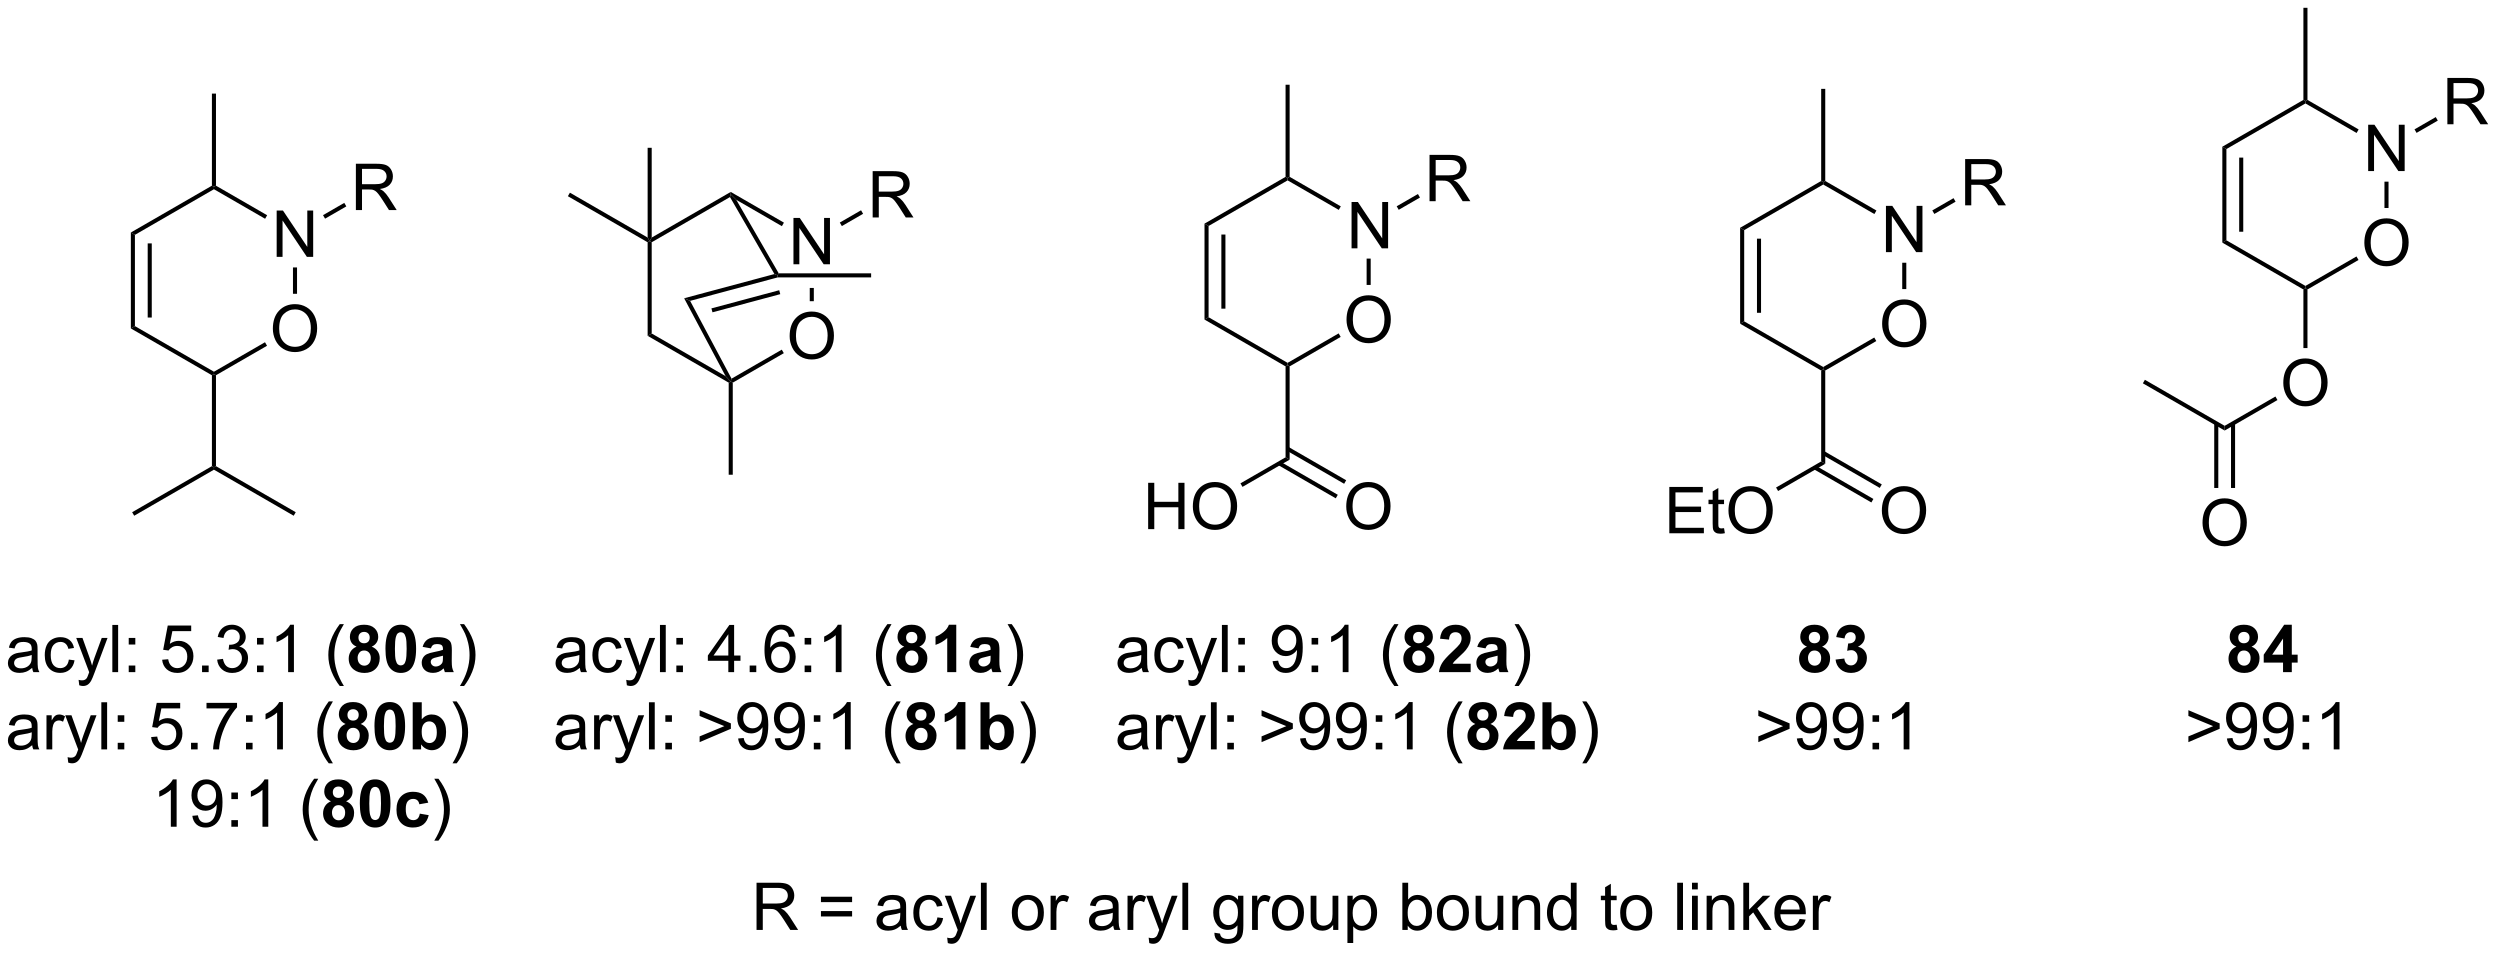 <?xml version="1.0" encoding="UTF-8"?>
<!DOCTYPE svg PUBLIC '-//W3C//DTD SVG 1.0//EN'
          'http://www.w3.org/TR/2001/REC-SVG-20010904/DTD/svg10.dtd'>
<svg stroke-dasharray="none" shape-rendering="auto" xmlns="http://www.w3.org/2000/svg" font-family="'Dialog'" text-rendering="auto" width="90" fill-opacity="1" color-interpolation="auto" color-rendering="auto" preserveAspectRatio="xMidYMid meet" font-size="12px" viewBox="0 0 90 35" fill="black" xmlns:xlink="http://www.w3.org/1999/xlink" stroke="black" image-rendering="auto" stroke-miterlimit="10" stroke-linecap="square" stroke-linejoin="miter" font-style="normal" stroke-width="1" height="35" stroke-dashoffset="0" font-weight="normal" stroke-opacity="1"
><!--Generated by the Batik Graphics2D SVG Generator--><defs id="genericDefs"
  /><g
  ><defs id="defs1"
    ><clipPath clipPathUnits="userSpaceOnUse" id="clipPath1"
      ><path d="M0.947 0.646 L316.407 0.646 L316.407 120.936 L0.947 120.936 L0.947 0.646 Z"
      /></clipPath
      ><clipPath clipPathUnits="userSpaceOnUse" id="clipPath2"
      ><path d="M-0.304 8.902 L-0.304 125.848 L306.385 125.848 L306.385 8.902 Z"
      /></clipPath
    ></defs
    ><g transform="scale(0.285,0.285) translate(-0.947,-0.646) matrix(1.029,0,0,1.029,1.26,-8.511)"
    ><path d="M165.608 39.387 L165.608 33.696 L166.382 33.696 L169.371 38.163 L169.371 33.696 L170.093 33.696 L170.093 39.387 L169.319 39.387 L166.33 34.915 L166.33 39.387 L165.608 39.387 Z" stroke="none" clip-path="url(#clipPath2)"
    /></g
    ><g transform="matrix(0.293,0,0,0.293,0.089,-2.612)"
    ><path d="M165.139 48.215 Q165.139 46.797 165.9 45.997 Q166.661 45.195 167.864 45.195 Q168.651 45.195 169.283 45.573 Q169.917 45.948 170.248 46.621 Q170.582 47.294 170.582 48.148 Q170.582 49.015 170.232 49.698 Q169.883 50.381 169.241 50.733 Q168.602 51.085 167.859 51.085 Q167.057 51.085 166.423 50.697 Q165.792 50.306 165.465 49.636 Q165.139 48.963 165.139 48.215 ZM165.916 48.225 Q165.916 49.255 166.467 49.848 Q167.021 50.438 167.857 50.438 Q168.706 50.438 169.254 49.84 Q169.805 49.243 169.805 48.145 Q169.805 47.449 169.57 46.932 Q169.334 46.414 168.881 46.129 Q168.431 45.842 167.867 45.842 Q167.067 45.842 166.49 46.393 Q165.916 46.942 165.916 48.225 Z" stroke="none" clip-path="url(#clipPath2)"
    /></g
    ><g transform="matrix(0.293,0,0,0.293,0.089,-2.612)"
    ><path d="M167.609 40.687 L168.109 40.687 L168.109 43.924 L167.609 43.924 Z" stroke="none" clip-path="url(#clipPath2)"
    /></g
    ><g transform="matrix(0.293,0,0,0.293,0.089,-2.612)"
    ><path d="M164.172 49.877 L164.422 50.31 L158.15 53.931 L157.9 53.787 L157.9 53.498 Z" stroke="none" clip-path="url(#clipPath2)"
    /></g
    ><g transform="matrix(0.293,0,0,0.293,0.089,-2.612)"
    ><path d="M157.9 53.498 L157.9 53.787 L157.65 53.931 L147.691 48.181 L148.191 47.892 Z" stroke="none" clip-path="url(#clipPath2)"
    /></g
    ><g transform="matrix(0.293,0,0,0.293,0.089,-2.612)"
    ><path d="M148.191 47.892 L147.691 48.181 L147.691 36.392 L148.191 36.681 ZM150.261 46.842 L150.261 37.732 L149.761 37.732 L149.761 46.842 Z" stroke="none" clip-path="url(#clipPath2)"
    /></g
    ><g transform="matrix(0.293,0,0,0.293,0.089,-2.612)"
    ><path d="M148.191 36.681 L147.691 36.392 L157.65 30.642 L157.9 30.787 L157.9 31.076 Z" stroke="none" clip-path="url(#clipPath2)"
    /></g
    ><g transform="matrix(0.293,0,0,0.293,0.089,-2.612)"
    ><path d="M157.9 31.076 L157.9 30.787 L158.15 30.642 L164.437 34.272 L164.187 34.705 Z" stroke="none" clip-path="url(#clipPath2)"
    /></g
    ><g transform="matrix(0.293,0,0,0.293,0.089,-2.612)"
    ><path d="M175.339 33.637 L175.339 27.946 L177.863 27.946 Q178.623 27.946 179.019 28.099 Q179.415 28.251 179.651 28.64 Q179.889 29.028 179.889 29.499 Q179.889 30.104 179.495 30.521 Q179.105 30.935 178.284 31.046 Q178.585 31.191 178.74 31.331 Q179.069 31.634 179.363 32.087 L180.355 33.637 L179.407 33.637 L178.655 32.452 Q178.323 31.939 178.108 31.667 Q177.896 31.396 177.728 31.287 Q177.56 31.178 177.384 31.137 Q177.257 31.108 176.965 31.108 L176.093 31.108 L176.093 33.637 L175.339 33.637 ZM176.093 30.456 L177.71 30.456 Q178.227 30.456 178.517 30.35 Q178.81 30.244 178.96 30.009 Q179.113 29.773 179.113 29.499 Q179.113 29.095 178.817 28.836 Q178.525 28.575 177.894 28.575 L176.093 28.575 L176.093 30.456 Z" stroke="none" clip-path="url(#clipPath2)"
    /></g
    ><g transform="matrix(0.293,0,0,0.293,0.089,-2.612)"
    ><path d="M171.552 34.693 L171.302 34.26 L173.913 32.753 L174.163 33.186 Z" stroke="none" clip-path="url(#clipPath2)"
    /></g
    ><g transform="matrix(0.293,0,0,0.293,0.089,-2.612)"
    ><path d="M158.15 30.642 L157.9 30.787 L157.65 30.642 L157.65 19.327 L158.15 19.327 Z" stroke="none" clip-path="url(#clipPath2)"
    /></g
    ><g transform="matrix(0.293,0,0,0.293,0.089,-2.612)"
    ><path d="M157.65 53.931 L157.9 53.787 L158.15 53.931 L158.15 65.391 L157.65 65.103 Z" stroke="none" clip-path="url(#clipPath2)"
    /></g
    ><g transform="matrix(0.293,0,0,0.293,0.089,-2.612)"
    ><path d="M140.766 73.927 L140.766 68.236 L141.519 68.236 L141.519 70.573 L144.477 70.573 L144.477 68.236 L145.231 68.236 L145.231 73.927 L144.477 73.927 L144.477 71.243 L141.519 71.243 L141.519 73.927 L140.766 73.927 ZM146.257 71.155 Q146.257 69.737 147.018 68.938 Q147.778 68.135 148.982 68.135 Q149.768 68.135 150.4 68.513 Q151.034 68.888 151.365 69.561 Q151.699 70.234 151.699 71.088 Q151.699 71.955 151.35 72.638 Q151 73.321 150.358 73.673 Q149.719 74.025 148.976 74.025 Q148.174 74.025 147.54 73.637 Q146.909 73.246 146.583 72.576 Q146.257 71.903 146.257 71.155 ZM147.033 71.166 Q147.033 72.196 147.584 72.788 Q148.138 73.378 148.974 73.378 Q149.823 73.378 150.371 72.781 Q150.923 72.183 150.923 71.085 Q150.923 70.389 150.687 69.872 Q150.452 69.354 149.999 69.07 Q149.548 68.782 148.984 68.782 Q148.185 68.782 147.607 69.334 Q147.033 69.882 147.033 71.166 Z" stroke="none" clip-path="url(#clipPath2)"
    /></g
    ><g transform="matrix(0.293,0,0,0.293,0.089,-2.612)"
    ><path d="M157.65 65.103 L158.15 65.391 L152.357 68.736 L152.107 68.303 Z" stroke="none" clip-path="url(#clipPath2)"
    /></g
    ><g transform="matrix(0.293,0,0,0.293,0.089,-2.612)"
    ><path d="M165.105 71.155 Q165.105 69.737 165.866 68.937 Q166.626 68.135 167.83 68.135 Q168.617 68.135 169.248 68.513 Q169.882 68.888 170.213 69.561 Q170.547 70.234 170.547 71.088 Q170.547 71.955 170.198 72.638 Q169.848 73.321 169.207 73.673 Q168.567 74.025 167.825 74.025 Q167.022 74.025 166.388 73.637 Q165.757 73.246 165.431 72.576 Q165.105 71.903 165.105 71.155 ZM165.881 71.166 Q165.881 72.196 166.432 72.788 Q166.986 73.378 167.822 73.378 Q168.671 73.378 169.22 72.781 Q169.771 72.183 169.771 71.085 Q169.771 70.389 169.535 69.872 Q169.3 69.354 168.847 69.069 Q168.397 68.782 167.832 68.782 Q167.033 68.782 166.456 69.333 Q165.881 69.882 165.881 71.166 Z" stroke="none" clip-path="url(#clipPath2)"
    /></g
    ><g transform="matrix(0.293,0,0,0.293,0.089,-2.612)"
    ><path d="M156.744 66.059 L163.816 70.142 L164.066 69.709 L156.994 65.626 ZM157.775 64.272 L164.847 68.356 L165.097 67.923 L158.025 63.839 Z" stroke="none" clip-path="url(#clipPath2)"
    /></g
    ><g transform="matrix(0.293,0,0,0.293,0.089,-2.612)"
    ><path d="M33.69 40.475 L33.69 34.785 L34.464 34.785 L37.453 39.251 L37.453 34.785 L38.175 34.785 L38.175 40.475 L37.401 40.475 L34.412 36.003 L34.412 40.475 L33.69 40.475 Z" stroke="none" clip-path="url(#clipPath2)"
    /></g
    ><g transform="matrix(0.293,0,0,0.293,0.089,-2.612)"
    ><path d="M33.222 49.304 Q33.222 47.886 33.983 47.086 Q34.744 46.284 35.947 46.284 Q36.734 46.284 37.365 46.661 Q37.999 47.037 38.331 47.709 Q38.664 48.382 38.664 49.236 Q38.664 50.103 38.315 50.786 Q37.966 51.47 37.324 51.822 Q36.685 52.174 35.942 52.174 Q35.14 52.174 34.506 51.785 Q33.874 51.395 33.548 50.724 Q33.222 50.052 33.222 49.304 ZM33.998 49.314 Q33.998 50.344 34.55 50.937 Q35.103 51.527 35.939 51.527 Q36.788 51.527 37.337 50.929 Q37.888 50.331 37.888 49.234 Q37.888 48.538 37.653 48.02 Q37.417 47.502 36.964 47.218 Q36.514 46.931 35.95 46.931 Q35.15 46.931 34.573 47.482 Q33.998 48.03 33.998 49.314 Z" stroke="none" clip-path="url(#clipPath2)"
    /></g
    ><g transform="matrix(0.293,0,0,0.293,0.089,-2.612)"
    ><path d="M35.692 41.775 L36.192 41.775 L36.192 45.012 L35.692 45.012 Z" stroke="none" clip-path="url(#clipPath2)"
    /></g
    ><g transform="matrix(0.293,0,0,0.293,0.089,-2.612)"
    ><path d="M32.255 50.965 L32.505 51.398 L26.233 55.02 L25.983 54.875 L25.983 54.587 Z" stroke="none" clip-path="url(#clipPath2)"
    /></g
    ><g transform="matrix(0.293,0,0,0.293,0.089,-2.612)"
    ><path d="M25.983 54.587 L25.983 54.875 L25.733 55.02 L15.773 49.27 L16.273 48.981 Z" stroke="none" clip-path="url(#clipPath2)"
    /></g
    ><g transform="matrix(0.293,0,0,0.293,0.089,-2.612)"
    ><path d="M16.273 48.981 L15.773 49.27 L15.773 37.481 L16.273 37.77 ZM18.343 47.93 L18.343 38.82 L17.843 38.82 L17.843 47.93 Z" stroke="none" clip-path="url(#clipPath2)"
    /></g
    ><g transform="matrix(0.293,0,0,0.293,0.089,-2.612)"
    ><path d="M16.273 37.77 L15.773 37.481 L25.733 31.731 L25.983 31.875 L25.983 32.164 Z" stroke="none" clip-path="url(#clipPath2)"
    /></g
    ><g transform="matrix(0.293,0,0,0.293,0.089,-2.612)"
    ><path d="M25.983 32.164 L25.983 31.875 L26.233 31.731 L32.519 35.361 L32.269 35.794 Z" stroke="none" clip-path="url(#clipPath2)"
    /></g
    ><g transform="matrix(0.293,0,0,0.293,0.089,-2.612)"
    ><path d="M43.422 34.725 L43.422 29.035 L45.945 29.035 Q46.706 29.035 47.102 29.187 Q47.498 29.34 47.733 29.728 Q47.971 30.116 47.971 30.587 Q47.971 31.193 47.578 31.61 Q47.187 32.023 46.367 32.135 Q46.667 32.28 46.822 32.419 Q47.151 32.722 47.446 33.175 L48.437 34.725 L47.49 34.725 L46.737 33.54 Q46.406 33.028 46.191 32.756 Q45.979 32.484 45.811 32.376 Q45.642 32.267 45.466 32.225 Q45.34 32.197 45.047 32.197 L44.175 32.197 L44.175 34.725 L43.422 34.725 ZM44.175 31.545 L45.792 31.545 Q46.31 31.545 46.6 31.439 Q46.892 31.333 47.042 31.097 Q47.195 30.862 47.195 30.587 Q47.195 30.184 46.9 29.925 Q46.608 29.663 45.976 29.663 L44.175 29.663 L44.175 31.545 Z" stroke="none" clip-path="url(#clipPath2)"
    /></g
    ><g transform="matrix(0.293,0,0,0.293,0.089,-2.612)"
    ><path d="M39.635 35.782 L39.385 35.349 L41.996 33.841 L42.246 34.274 Z" stroke="none" clip-path="url(#clipPath2)"
    /></g
    ><g transform="matrix(0.293,0,0,0.293,0.089,-2.612)"
    ><path d="M26.233 31.731 L25.983 31.875 L25.733 31.731 L25.733 20.415 L26.233 20.415 Z" stroke="none" clip-path="url(#clipPath2)"
    /></g
    ><g transform="matrix(0.293,0,0,0.293,0.089,-2.612)"
    ><path d="M25.733 55.02 L25.983 54.875 L26.233 55.02 L26.233 66.191 L25.983 66.335 L25.733 66.191 Z" stroke="none" clip-path="url(#clipPath2)"
    /></g
    ><g transform="matrix(0.293,0,0,0.293,0.089,-2.612)"
    ><path d="M25.733 66.191 L25.983 66.335 L25.983 66.624 L16.183 72.282 L15.933 71.849 Z" stroke="none" clip-path="url(#clipPath2)"
    /></g
    ><g transform="matrix(0.293,0,0,0.293,0.089,-2.612)"
    ><path d="M25.983 66.624 L25.983 66.335 L26.233 66.191 L36.032 71.849 L35.782 72.282 Z" stroke="none" clip-path="url(#clipPath2)"
    /></g
    ><g transform="matrix(0.293,0,0,0.293,0.089,-2.612)"
    ><path d="M97.186 41.385 L97.186 35.694 L97.96 35.694 L100.949 40.161 L100.949 35.694 L101.671 35.694 L101.671 41.385 L100.897 41.385 L97.909 36.913 L97.909 41.385 L97.186 41.385 Z" stroke="none" clip-path="url(#clipPath2)"
    /></g
    ><g transform="matrix(0.293,0,0,0.293,0.089,-2.612)"
    ><path d="M96.718 50.214 Q96.718 48.795 97.479 47.996 Q98.24 47.194 99.443 47.194 Q100.23 47.194 100.861 47.571 Q101.495 47.947 101.827 48.62 Q102.16 49.292 102.16 50.146 Q102.16 51.013 101.811 51.697 Q101.462 52.38 100.82 52.732 Q100.181 53.084 99.438 53.084 Q98.636 53.084 98.002 52.696 Q97.37 52.305 97.044 51.634 Q96.718 50.962 96.718 50.214 ZM97.495 50.224 Q97.495 51.254 98.046 51.847 Q98.6 52.437 99.435 52.437 Q100.284 52.437 100.833 51.839 Q101.384 51.241 101.384 50.144 Q101.384 49.448 101.149 48.93 Q100.913 48.413 100.46 48.128 Q100.01 47.841 99.446 47.841 Q98.646 47.841 98.069 48.392 Q97.495 48.94 97.495 50.224 Z" stroke="none" clip-path="url(#clipPath2)"
    /></g
    ><g transform="matrix(0.293,0,0,0.293,0.089,-2.612)"
    ><path d="M99.188 44.294 L99.188 45.922 L99.688 45.922 L99.688 44.294 Z" stroke="none" clip-path="url(#clipPath2)"
    /></g
    ><g transform="matrix(0.293,0,0,0.293,0.089,-2.612)"
    ><path d="M95.751 51.875 L96.001 52.308 L89.729 55.93 L89.479 55.785 L89.578 55.439 Z" stroke="none" clip-path="url(#clipPath2)"
    /></g
    ><g transform="matrix(0.293,0,0,0.293,0.089,-2.612)"
    ><path d="M88.848 55.132 L89.479 55.785 L89.229 55.93 L79.269 50.18 L79.769 49.891 Z" stroke="none" clip-path="url(#clipPath2)"
    /></g
    ><g transform="matrix(0.293,0,0,0.293,0.089,-2.612)"
    ><path d="M79.769 49.891 L79.269 50.18 L79.269 38.68 L79.519 38.535 L79.769 38.68 Z" stroke="none" clip-path="url(#clipPath2)"
    /></g
    ><g transform="matrix(0.293,0,0,0.293,0.089,-2.612)"
    ><path d="M79.769 38.68 L79.519 38.535 L79.769 38.102 L89.479 32.497 L89.479 32.785 L89.387 33.127 Z" stroke="none" clip-path="url(#clipPath2)"
    /></g
    ><g transform="matrix(0.293,0,0,0.293,0.089,-2.612)"
    ><path d="M90.162 33.468 L89.479 32.785 L89.479 32.497 L96.015 36.27 L95.765 36.703 Z" stroke="none" clip-path="url(#clipPath2)"
    /></g
    ><g transform="matrix(0.293,0,0,0.293,0.089,-2.612)"
    ><path d="M89.387 33.127 L89.479 32.785 L90.162 33.468 L95.373 42.495 L95.229 42.745 L94.849 42.587 Z" stroke="none" clip-path="url(#clipPath2)"
    /></g
    ><g transform="matrix(0.293,0,0,0.293,0.089,-2.612)"
    ><path d="M94.849 42.587 L95.229 42.745 L95.262 42.995 L84.489 45.881 L83.752 45.561 ZM95.436 44.573 L87.107 46.805 L87.236 47.288 L95.566 45.056 Z" stroke="none" clip-path="url(#clipPath2)"
    /></g
    ><g transform="matrix(0.293,0,0,0.293,0.089,-2.612)"
    ><path d="M83.752 45.561 L84.489 45.881 L89.578 55.439 L89.479 55.785 L88.848 55.132 Z" stroke="none" clip-path="url(#clipPath2)"
    /></g
    ><g transform="matrix(0.293,0,0,0.293,0.089,-2.612)"
    ><path d="M95.262 42.995 L95.229 42.745 L95.373 42.495 L106.729 42.495 L106.729 42.995 Z" stroke="none" clip-path="url(#clipPath2)"
    /></g
    ><g transform="matrix(0.293,0,0,0.293,0.089,-2.612)"
    ><path d="M106.918 35.635 L106.918 29.944 L109.441 29.944 Q110.202 29.944 110.598 30.097 Q110.994 30.25 111.23 30.638 Q111.468 31.026 111.468 31.497 Q111.468 32.103 111.074 32.519 Q110.683 32.933 109.863 33.045 Q110.163 33.19 110.319 33.329 Q110.647 33.632 110.942 34.085 L111.933 35.635 L110.986 35.635 L110.233 34.45 Q109.902 33.938 109.687 33.666 Q109.475 33.394 109.307 33.285 Q109.138 33.177 108.963 33.135 Q108.836 33.107 108.543 33.107 L107.671 33.107 L107.671 35.635 L106.918 35.635 ZM107.671 32.455 L109.289 32.455 Q109.806 32.455 110.096 32.349 Q110.388 32.242 110.538 32.007 Q110.691 31.771 110.691 31.497 Q110.691 31.093 110.396 30.835 Q110.104 30.573 109.472 30.573 L107.671 30.573 L107.671 32.455 Z" stroke="none" clip-path="url(#clipPath2)"
    /></g
    ><g transform="matrix(0.293,0,0,0.293,0.089,-2.612)"
    ><path d="M103.131 36.692 L102.881 36.259 L105.492 34.751 L105.742 35.184 Z" stroke="none" clip-path="url(#clipPath2)"
    /></g
    ><g transform="matrix(0.293,0,0,0.293,0.089,-2.612)"
    ><path d="M79.269 38.102 L79.519 38.535 L79.269 38.68 L69.47 33.022 L69.72 32.589 Z" stroke="none" clip-path="url(#clipPath2)"
    /></g
    ><g transform="matrix(0.293,0,0,0.293,0.089,-2.612)"
    ><path d="M79.769 38.102 L79.519 38.535 L79.269 38.102 L79.269 27.075 L79.769 27.075 Z" stroke="none" clip-path="url(#clipPath2)"
    /></g
    ><g transform="matrix(0.293,0,0,0.293,0.089,-2.612)"
    ><path d="M89.229 55.93 L89.479 55.785 L89.729 55.93 L89.729 67.245 L89.229 67.245 Z" stroke="none" clip-path="url(#clipPath2)"
    /></g
    ><g transform="matrix(0.293,0,0,0.293,0.089,-2.612)"
    ><path d="M231.417 39.896 L231.417 34.205 L232.191 34.205 L235.18 38.672 L235.18 34.205 L235.902 34.205 L235.902 39.896 L235.128 39.896 L232.139 35.424 L232.139 39.896 L231.417 39.896 Z" stroke="none" clip-path="url(#clipPath2)"
    /></g
    ><g transform="matrix(0.293,0,0,0.293,0.089,-2.612)"
    ><path d="M230.948 48.724 Q230.948 47.306 231.709 46.506 Q232.47 45.704 233.673 45.704 Q234.46 45.704 235.092 46.082 Q235.726 46.457 236.057 47.13 Q236.391 47.803 236.391 48.657 Q236.391 49.524 236.041 50.207 Q235.692 50.89 235.05 51.242 Q234.411 51.594 233.668 51.594 Q232.866 51.594 232.232 51.206 Q231.601 50.815 231.274 50.145 Q230.948 49.472 230.948 48.724 ZM231.725 48.734 Q231.725 49.764 232.276 50.357 Q232.83 50.947 233.666 50.947 Q234.514 50.947 235.063 50.349 Q235.614 49.751 235.614 48.654 Q235.614 47.958 235.379 47.44 Q235.143 46.923 234.69 46.638 Q234.24 46.351 233.676 46.351 Q232.876 46.351 232.299 46.902 Q231.725 47.451 231.725 48.734 Z" stroke="none" clip-path="url(#clipPath2)"
    /></g
    ><g transform="matrix(0.293,0,0,0.293,0.089,-2.612)"
    ><path d="M233.418 41.196 L233.918 41.196 L233.918 44.433 L233.418 44.433 Z" stroke="none" clip-path="url(#clipPath2)"
    /></g
    ><g transform="matrix(0.293,0,0,0.293,0.089,-2.612)"
    ><path d="M229.981 50.386 L230.231 50.819 L223.959 54.44 L223.709 54.296 L223.709 54.007 Z" stroke="none" clip-path="url(#clipPath2)"
    /></g
    ><g transform="matrix(0.293,0,0,0.293,0.089,-2.612)"
    ><path d="M223.709 54.007 L223.709 54.296 L223.459 54.44 L213.5 48.69 L214 48.401 Z" stroke="none" clip-path="url(#clipPath2)"
    /></g
    ><g transform="matrix(0.293,0,0,0.293,0.089,-2.612)"
    ><path d="M214 48.401 L213.5 48.69 L213.5 36.901 L214 37.19 ZM216.07 47.35 L216.07 38.241 L215.57 38.241 L215.57 47.35 Z" stroke="none" clip-path="url(#clipPath2)"
    /></g
    ><g transform="matrix(0.293,0,0,0.293,0.089,-2.612)"
    ><path d="M214 37.19 L213.5 36.901 L223.459 31.151 L223.709 31.296 L223.709 31.584 Z" stroke="none" clip-path="url(#clipPath2)"
    /></g
    ><g transform="matrix(0.293,0,0,0.293,0.089,-2.612)"
    ><path d="M223.709 31.584 L223.709 31.296 L223.959 31.151 L230.246 34.781 L229.996 35.214 Z" stroke="none" clip-path="url(#clipPath2)"
    /></g
    ><g transform="matrix(0.293,0,0,0.293,0.089,-2.612)"
    ><path d="M241.148 34.146 L241.148 28.455 L243.672 28.455 Q244.432 28.455 244.828 28.608 Q245.224 28.76 245.46 29.148 Q245.698 29.537 245.698 30.008 Q245.698 30.613 245.304 31.03 Q244.914 31.444 244.093 31.555 Q244.393 31.7 244.549 31.84 Q244.877 32.143 245.172 32.596 L246.164 34.146 L245.216 34.146 L244.463 32.96 Q244.132 32.448 243.917 32.176 Q243.705 31.904 243.537 31.796 Q243.369 31.687 243.193 31.646 Q243.066 31.617 242.774 31.617 L241.901 31.617 L241.901 34.146 L241.148 34.146 ZM241.901 30.965 L243.519 30.965 Q244.036 30.965 244.326 30.859 Q244.619 30.753 244.769 30.517 Q244.921 30.282 244.921 30.008 Q244.921 29.604 244.626 29.345 Q244.334 29.084 243.702 29.084 L241.901 29.084 L241.901 30.965 Z" stroke="none" clip-path="url(#clipPath2)"
    /></g
    ><g transform="matrix(0.293,0,0,0.293,0.089,-2.612)"
    ><path d="M237.361 35.202 L237.111 34.769 L239.722 33.262 L239.972 33.695 Z" stroke="none" clip-path="url(#clipPath2)"
    /></g
    ><g transform="matrix(0.293,0,0,0.293,0.089,-2.612)"
    ><path d="M223.959 31.151 L223.709 31.296 L223.459 31.151 L223.459 19.835 L223.959 19.835 Z" stroke="none" clip-path="url(#clipPath2)"
    /></g
    ><g transform="matrix(0.293,0,0,0.293,0.089,-2.612)"
    ><path d="M223.459 54.44 L223.709 54.296 L223.959 54.44 L223.959 65.9 L223.459 65.611 Z" stroke="none" clip-path="url(#clipPath2)"
    /></g
    ><g transform="matrix(0.293,0,0,0.293,0.089,-2.612)"
    ><path d="M204.8 74.436 L204.8 68.745 L208.915 68.745 L208.915 69.415 L205.553 69.415 L205.553 71.159 L208.703 71.159 L208.703 71.827 L205.553 71.827 L205.553 73.763 L209.047 73.763 L209.047 74.436 L204.8 74.436 ZM211.524 73.809 L211.625 74.428 Q211.329 74.49 211.097 74.49 Q210.716 74.49 210.506 74.371 Q210.297 74.249 210.212 74.053 Q210.126 73.856 210.126 73.227 L210.126 70.857 L209.614 70.857 L209.614 70.313 L210.126 70.313 L210.126 69.291 L210.822 68.872 L210.822 70.313 L211.524 70.313 L211.524 70.857 L210.822 70.857 L210.822 73.266 Q210.822 73.566 210.858 73.652 Q210.895 73.737 210.978 73.789 Q211.063 73.838 211.218 73.838 Q211.335 73.838 211.524 73.809 ZM212.068 71.664 Q212.068 70.246 212.829 69.446 Q213.59 68.644 214.793 68.644 Q215.58 68.644 216.212 69.022 Q216.846 69.397 217.177 70.07 Q217.511 70.743 217.511 71.597 Q217.511 72.464 217.161 73.147 Q216.812 73.83 216.17 74.182 Q215.531 74.534 214.788 74.534 Q213.986 74.534 213.352 74.146 Q212.72 73.755 212.394 73.085 Q212.068 72.412 212.068 71.664 ZM212.845 71.674 Q212.845 72.704 213.396 73.297 Q213.95 73.887 214.786 73.887 Q215.635 73.887 216.183 73.289 Q216.734 72.692 216.734 71.594 Q216.734 70.898 216.499 70.38 Q216.263 69.863 215.81 69.578 Q215.36 69.291 214.796 69.291 Q213.996 69.291 213.419 69.842 Q212.845 70.391 212.845 71.674 Z" stroke="none" clip-path="url(#clipPath2)"
    /></g
    ><g transform="matrix(0.293,0,0,0.293,0.089,-2.612)"
    ><path d="M223.459 65.611 L223.959 65.9 L218.166 69.245 L217.916 68.812 Z" stroke="none" clip-path="url(#clipPath2)"
    /></g
    ><g transform="matrix(0.293,0,0,0.293,0.089,-2.612)"
    ><path d="M230.914 71.664 Q230.914 70.246 231.675 69.446 Q232.435 68.644 233.639 68.644 Q234.426 68.644 235.057 69.022 Q235.691 69.397 236.022 70.07 Q236.356 70.743 236.356 71.597 Q236.356 72.464 236.007 73.147 Q235.657 73.83 235.016 74.182 Q234.376 74.534 233.634 74.534 Q232.831 74.534 232.197 74.146 Q231.566 73.755 231.24 73.085 Q230.914 72.412 230.914 71.664 ZM231.69 71.674 Q231.69 72.704 232.241 73.297 Q232.795 73.887 233.631 73.887 Q234.48 73.887 235.029 73.289 Q235.58 72.692 235.58 71.594 Q235.58 70.898 235.344 70.38 Q235.109 69.863 234.656 69.578 Q234.206 69.291 233.641 69.291 Q232.842 69.291 232.265 69.842 Q231.69 70.391 231.69 71.674 Z" stroke="none" clip-path="url(#clipPath2)"
    /></g
    ><g transform="matrix(0.293,0,0,0.293,0.089,-2.612)"
    ><path d="M222.553 66.568 L229.625 70.651 L229.875 70.218 L222.803 66.135 ZM223.584 64.781 L230.656 68.864 L230.906 68.431 L223.834 64.348 Z" stroke="none" clip-path="url(#clipPath2)"
    /></g
    ><g transform="matrix(0.293,0,0,0.293,0.089,-2.612)"
    ><path d="M290.666 29.934 L290.666 24.243 L291.439 24.243 L294.428 28.71 L294.428 24.243 L295.15 24.243 L295.15 29.934 L294.377 29.934 L291.387 25.462 L291.387 29.934 L290.666 29.934 Z" stroke="none" clip-path="url(#clipPath2)"
    /></g
    ><g transform="matrix(0.293,0,0,0.293,0.089,-2.612)"
    ><path d="M290.197 38.763 Q290.197 37.344 290.958 36.545 Q291.719 35.742 292.922 35.742 Q293.709 35.742 294.34 36.12 Q294.974 36.495 295.305 37.168 Q295.639 37.841 295.639 38.695 Q295.639 39.562 295.29 40.245 Q294.941 40.928 294.299 41.281 Q293.66 41.632 292.917 41.632 Q292.115 41.632 291.481 41.244 Q290.849 40.853 290.523 40.183 Q290.197 39.51 290.197 38.763 ZM290.973 38.773 Q290.973 39.803 291.525 40.395 Q292.078 40.986 292.914 40.986 Q293.763 40.986 294.312 40.388 Q294.863 39.79 294.863 38.693 Q294.863 37.996 294.627 37.479 Q294.392 36.961 293.939 36.677 Q293.489 36.389 292.925 36.389 Q292.125 36.389 291.548 36.941 Q290.973 37.489 290.973 38.773 Z" stroke="none" clip-path="url(#clipPath2)"
    /></g
    ><g transform="matrix(0.293,0,0,0.293,0.089,-2.612)"
    ><path d="M292.667 31.234 L293.167 31.234 L293.167 34.471 L292.667 34.471 Z" stroke="none" clip-path="url(#clipPath2)"
    /></g
    ><g transform="matrix(0.293,0,0,0.293,0.089,-2.612)"
    ><path d="M289.23 40.424 L289.48 40.857 L283.208 44.478 L282.958 44.334 L282.958 44.045 Z" stroke="none" clip-path="url(#clipPath2)"
    /></g
    ><g transform="matrix(0.293,0,0,0.293,0.089,-2.612)"
    ><path d="M282.958 44.045 L282.958 44.334 L282.708 44.478 L272.748 38.728 L273.248 38.44 Z" stroke="none" clip-path="url(#clipPath2)"
    /></g
    ><g transform="matrix(0.293,0,0,0.293,0.089,-2.612)"
    ><path d="M273.248 38.44 L272.748 38.728 L272.748 26.94 L273.248 27.228 ZM275.318 37.389 L275.318 28.279 L274.818 28.279 L274.818 37.389 Z" stroke="none" clip-path="url(#clipPath2)"
    /></g
    ><g transform="matrix(0.293,0,0,0.293,0.089,-2.612)"
    ><path d="M273.248 27.228 L272.748 26.94 L282.708 21.19 L282.958 21.334 L282.958 21.623 Z" stroke="none" clip-path="url(#clipPath2)"
    /></g
    ><g transform="matrix(0.293,0,0,0.293,0.089,-2.612)"
    ><path d="M282.958 21.623 L282.958 21.334 L283.208 21.19 L289.494 24.819 L289.244 25.252 Z" stroke="none" clip-path="url(#clipPath2)"
    /></g
    ><g transform="matrix(0.293,0,0,0.293,0.089,-2.612)"
    ><path d="M300.397 24.184 L300.397 18.493 L302.92 18.493 Q303.681 18.493 304.077 18.646 Q304.473 18.799 304.709 19.187 Q304.947 19.575 304.947 20.046 Q304.947 20.652 304.553 21.068 Q304.163 21.482 303.342 21.594 Q303.642 21.738 303.798 21.878 Q304.126 22.181 304.421 22.634 L305.412 24.184 L304.465 24.184 L303.712 22.999 Q303.381 22.486 303.166 22.215 Q302.954 21.943 302.786 21.834 Q302.618 21.726 302.442 21.684 Q302.315 21.656 302.022 21.656 L301.15 21.656 L301.15 24.184 L300.397 24.184 ZM301.15 21.004 L302.768 21.004 Q303.285 21.004 303.575 20.898 Q303.867 20.791 304.017 20.556 Q304.17 20.32 304.17 20.046 Q304.17 19.642 303.875 19.384 Q303.583 19.122 302.951 19.122 L301.15 19.122 L301.15 21.004 Z" stroke="none" clip-path="url(#clipPath2)"
    /></g
    ><g transform="matrix(0.293,0,0,0.293,0.089,-2.612)"
    ><path d="M296.61 25.241 L296.36 24.808 L298.971 23.3 L299.221 23.733 Z" stroke="none" clip-path="url(#clipPath2)"
    /></g
    ><g transform="matrix(0.293,0,0,0.293,0.089,-2.612)"
    ><path d="M283.208 21.19 L282.958 21.334 L282.708 21.19 L282.708 9.874 L283.208 9.874 Z" stroke="none" clip-path="url(#clipPath2)"
    /></g
    ><g transform="matrix(0.293,0,0,0.293,0.089,-2.612)"
    ><path d="M280.238 55.973 Q280.238 54.554 280.998 53.755 Q281.759 52.953 282.963 52.953 Q283.75 52.953 284.381 53.33 Q285.015 53.706 285.346 54.378 Q285.68 55.051 285.68 55.905 Q285.68 56.772 285.331 57.455 Q284.981 58.139 284.339 58.491 Q283.7 58.843 282.958 58.843 Q282.155 58.843 281.521 58.454 Q280.89 58.064 280.564 57.393 Q280.238 56.721 280.238 55.973 ZM281.014 55.983 Q281.014 57.013 281.565 57.605 Q282.119 58.196 282.955 58.196 Q283.804 58.196 284.352 57.598 Q284.904 57 284.904 55.903 Q284.904 55.207 284.668 54.689 Q284.433 54.171 283.98 53.887 Q283.529 53.599 282.965 53.599 Q282.166 53.599 281.589 54.151 Q281.014 54.699 281.014 55.983 Z" stroke="none" clip-path="url(#clipPath2)"
    /></g
    ><g transform="matrix(0.293,0,0,0.293,0.089,-2.612)"
    ><path d="M282.708 44.478 L282.958 44.334 L283.208 44.478 L283.208 51.681 L282.708 51.681 Z" stroke="none" clip-path="url(#clipPath2)"
    /></g
    ><g transform="matrix(0.293,0,0,0.293,0.089,-2.612)"
    ><path d="M279.271 57.634 L279.521 58.067 L273.033 61.813 L273.033 61.236 Z" stroke="none" clip-path="url(#clipPath2)"
    /></g
    ><g transform="matrix(0.293,0,0,0.293,0.089,-2.612)"
    ><path d="M273.033 61.236 L273.033 61.813 L262.983 56.011 L263.233 55.578 Z" stroke="none" clip-path="url(#clipPath2)"
    /></g
    ><g transform="matrix(0.293,0,0,0.293,0.089,-2.612)"
    ><path d="M270.313 73.163 Q270.313 71.745 271.074 70.945 Q271.835 70.143 273.038 70.143 Q273.825 70.143 274.456 70.52 Q275.09 70.896 275.421 71.569 Q275.755 72.241 275.755 73.095 Q275.755 73.962 275.406 74.645 Q275.057 75.329 274.415 75.681 Q273.776 76.033 273.033 76.033 Q272.231 76.033 271.597 75.644 Q270.965 75.254 270.639 74.583 Q270.313 73.911 270.313 73.163 ZM271.089 73.173 Q271.089 74.203 271.641 74.796 Q272.194 75.386 273.03 75.386 Q273.879 75.386 274.428 74.788 Q274.979 74.19 274.979 73.093 Q274.979 72.397 274.743 71.879 Q274.508 71.362 274.055 71.077 Q273.605 70.79 273.041 70.79 Q272.241 70.79 271.664 71.341 Q271.089 71.889 271.089 73.173 Z" stroke="none" clip-path="url(#clipPath2)"
    /></g
    ><g transform="matrix(0.293,0,0,0.293,0.089,-2.612)"
    ><path d="M271.752 60.929 L271.752 68.871 L272.252 68.871 L272.252 60.929 ZM273.814 60.929 L273.814 68.871 L274.314 68.871 L274.314 60.929 Z" stroke="none" clip-path="url(#clipPath2)"
    /></g
    ><g transform="matrix(0.293,0,0,0.293,0.089,-2.612)"
    ><path d="M92.65 123.169 L92.65 117.371 L95.221 117.371 Q95.996 117.371 96.4 117.527 Q96.803 117.682 97.043 118.078 Q97.285 118.473 97.285 118.953 Q97.285 119.57 96.885 119.995 Q96.487 120.417 95.651 120.53 Q95.957 120.678 96.115 120.82 Q96.45 121.129 96.75 121.59 L97.76 123.169 L96.795 123.169 L96.028 121.962 Q95.69 121.44 95.471 121.163 Q95.255 120.886 95.084 120.775 Q94.912 120.665 94.733 120.622 Q94.604 120.593 94.306 120.593 L93.417 120.593 L93.417 123.169 L92.65 123.169 ZM93.417 119.929 L95.065 119.929 Q95.593 119.929 95.888 119.821 Q96.186 119.713 96.339 119.473 Q96.494 119.233 96.494 118.953 Q96.494 118.542 96.194 118.278 Q95.896 118.012 95.252 118.012 L93.417 118.012 L93.417 119.929 ZM104.391 119.76 L100.563 119.76 L100.563 119.096 L104.391 119.096 L104.391 119.76 ZM104.391 121.519 L100.563 121.519 L100.563 120.854 L104.391 120.854 L104.391 121.519 ZM110.368 122.65 Q109.972 122.987 109.606 123.127 Q109.242 123.264 108.822 123.264 Q108.129 123.264 107.757 122.927 Q107.385 122.587 107.385 122.062 Q107.385 121.754 107.525 121.498 Q107.668 121.242 107.894 121.089 Q108.121 120.933 108.406 120.854 Q108.617 120.799 109.039 120.749 Q109.901 120.646 110.309 120.504 Q110.312 120.356 110.312 120.317 Q110.312 119.881 110.112 119.705 Q109.838 119.462 109.3 119.462 Q108.799 119.462 108.559 119.639 Q108.319 119.816 108.205 120.261 L107.509 120.166 Q107.604 119.721 107.82 119.446 Q108.039 119.169 108.451 119.022 Q108.862 118.874 109.403 118.874 Q109.94 118.874 110.275 119.001 Q110.613 119.127 110.771 119.32 Q110.929 119.51 110.992 119.802 Q111.029 119.984 111.029 120.459 L111.029 121.408 Q111.029 122.402 111.074 122.666 Q111.119 122.927 111.254 123.169 L110.51 123.169 Q110.399 122.948 110.368 122.65 ZM110.309 121.06 Q109.922 121.218 109.147 121.329 Q108.706 121.392 108.525 121.471 Q108.343 121.55 108.242 121.703 Q108.145 121.856 108.145 122.041 Q108.145 122.326 108.361 122.516 Q108.577 122.705 108.991 122.705 Q109.403 122.705 109.722 122.526 Q110.043 122.347 110.194 122.033 Q110.309 121.793 110.309 121.321 L110.309 121.06 ZM114.872 121.63 L115.574 121.722 Q115.458 122.444 114.986 122.856 Q114.514 123.264 113.826 123.264 Q112.963 123.264 112.439 122.7 Q111.914 122.136 111.914 121.084 Q111.914 120.403 112.138 119.895 Q112.365 119.383 112.826 119.13 Q113.288 118.874 113.828 118.874 Q114.514 118.874 114.949 119.22 Q115.384 119.565 115.505 120.203 L114.814 120.309 Q114.714 119.887 114.464 119.673 Q114.213 119.46 113.857 119.46 Q113.319 119.46 112.982 119.844 Q112.647 120.23 112.647 121.065 Q112.647 121.912 112.971 122.297 Q113.296 122.679 113.818 122.679 Q114.237 122.679 114.516 122.423 Q114.799 122.165 114.872 121.63 ZM116.151 124.788 L116.072 124.119 Q116.304 124.182 116.478 124.182 Q116.715 124.182 116.858 124.103 Q117 124.024 117.093 123.881 Q117.158 123.776 117.309 123.351 Q117.33 123.293 117.372 123.177 L115.779 118.969 L116.547 118.969 L117.419 121.4 Q117.591 121.864 117.725 122.373 Q117.847 121.883 118.018 121.416 L118.914 118.969 L119.626 118.969 L118.028 123.241 Q117.773 123.934 117.63 124.195 Q117.441 124.546 117.195 124.709 Q116.95 124.875 116.61 124.875 Q116.404 124.875 116.151 124.788 ZM120.217 123.169 L120.217 117.371 L120.929 117.371 L120.929 123.169 L120.217 123.169 ZM124.016 121.068 Q124.016 119.903 124.665 119.341 Q125.208 118.874 125.986 118.874 Q126.854 118.874 127.402 119.441 Q127.953 120.008 127.953 121.01 Q127.953 121.819 127.708 122.286 Q127.465 122.75 127.001 123.009 Q126.537 123.264 125.986 123.264 Q125.106 123.264 124.56 122.7 Q124.016 122.133 124.016 121.068 ZM124.749 121.068 Q124.749 121.875 125.1 122.278 Q125.454 122.679 125.986 122.679 Q126.516 122.679 126.867 122.276 Q127.22 121.872 127.22 121.044 Q127.22 120.266 126.867 119.866 Q126.513 119.462 125.986 119.462 Q125.454 119.462 125.1 119.863 Q124.749 120.261 124.749 121.068 ZM128.78 123.169 L128.78 118.969 L129.42 118.969 L129.42 119.605 Q129.666 119.159 129.871 119.017 Q130.08 118.874 130.33 118.874 Q130.689 118.874 131.06 119.104 L130.815 119.763 Q130.554 119.61 130.293 119.61 Q130.061 119.61 129.874 119.75 Q129.689 119.889 129.61 120.14 Q129.492 120.519 129.492 120.97 L129.492 123.169 L128.78 123.169 ZM136.475 122.65 Q136.079 122.987 135.713 123.127 Q135.349 123.264 134.93 123.264 Q134.236 123.264 133.865 122.927 Q133.493 122.587 133.493 122.062 Q133.493 121.754 133.633 121.498 Q133.775 121.242 134.002 121.089 Q134.228 120.933 134.513 120.854 Q134.724 120.799 135.146 120.749 Q136.008 120.646 136.417 120.504 Q136.42 120.356 136.42 120.317 Q136.42 119.881 136.219 119.705 Q135.945 119.462 135.407 119.462 Q134.906 119.462 134.666 119.639 Q134.426 119.816 134.313 120.261 L133.617 120.166 Q133.712 119.721 133.928 119.446 Q134.147 119.169 134.558 119.022 Q134.969 118.874 135.51 118.874 Q136.048 118.874 136.383 119.001 Q136.72 119.127 136.878 119.32 Q137.037 119.51 137.1 119.802 Q137.137 119.984 137.137 120.459 L137.137 121.408 Q137.137 122.402 137.182 122.666 Q137.226 122.927 137.361 123.169 L136.617 123.169 Q136.507 122.948 136.475 122.65 ZM136.417 121.06 Q136.029 121.218 135.254 121.329 Q134.814 121.392 134.632 121.471 Q134.45 121.55 134.35 121.703 Q134.252 121.856 134.252 122.041 Q134.252 122.326 134.468 122.516 Q134.685 122.705 135.099 122.705 Q135.51 122.705 135.829 122.526 Q136.151 122.347 136.301 122.033 Q136.417 121.793 136.417 121.321 L136.417 121.06 ZM138.232 123.169 L138.232 118.969 L138.873 118.969 L138.873 119.605 Q139.118 119.159 139.324 119.017 Q139.532 118.874 139.783 118.874 Q140.141 118.874 140.513 119.104 L140.268 119.763 Q140.007 119.61 139.746 119.61 Q139.514 119.61 139.327 119.75 Q139.142 119.889 139.063 120.14 Q138.944 120.519 138.944 120.97 L138.944 123.169 L138.232 123.169 ZM140.906 124.788 L140.827 124.119 Q141.059 124.182 141.233 124.182 Q141.47 124.182 141.613 124.103 Q141.755 124.024 141.847 123.881 Q141.913 123.776 142.064 123.351 Q142.085 123.293 142.127 123.177 L140.534 118.969 L141.302 118.969 L142.174 121.4 Q142.346 121.864 142.48 122.373 Q142.601 121.883 142.773 121.416 L143.669 118.969 L144.381 118.969 L142.783 123.241 Q142.528 123.934 142.385 124.195 Q142.195 124.546 141.95 124.709 Q141.705 124.875 141.365 124.875 Q141.159 124.875 140.906 124.788 ZM144.972 123.169 L144.972 117.371 L145.684 117.371 L145.684 123.169 L144.972 123.169 ZM148.906 123.517 L149.599 123.62 Q149.641 123.942 149.839 124.087 Q150.106 124.285 150.564 124.285 Q151.057 124.285 151.326 124.087 Q151.595 123.889 151.69 123.533 Q151.745 123.317 151.743 122.618 Q151.276 123.169 150.58 123.169 Q149.713 123.169 149.238 122.544 Q148.763 121.92 148.763 121.044 Q148.763 120.443 148.98 119.937 Q149.198 119.428 149.612 119.151 Q150.026 118.874 150.583 118.874 Q151.326 118.874 151.809 119.475 L151.809 118.969 L152.465 118.969 L152.465 122.6 Q152.465 123.581 152.265 123.989 Q152.067 124.401 151.632 124.638 Q151.2 124.875 150.567 124.875 Q149.815 124.875 149.351 124.535 Q148.89 124.198 148.906 123.517 ZM149.496 120.994 Q149.496 121.819 149.823 122.199 Q150.153 122.579 150.646 122.579 Q151.137 122.579 151.469 122.202 Q151.801 121.825 151.801 121.018 Q151.801 120.245 151.458 119.855 Q151.118 119.462 150.636 119.462 Q150.161 119.462 149.829 119.85 Q149.496 120.235 149.496 120.994 ZM153.535 123.169 L153.535 118.969 L154.175 118.969 L154.175 119.605 Q154.421 119.159 154.626 119.017 Q154.834 118.874 155.085 118.874 Q155.444 118.874 155.815 119.104 L155.57 119.763 Q155.309 119.61 155.048 119.61 Q154.816 119.61 154.629 119.75 Q154.444 119.889 154.365 120.14 Q154.246 120.519 154.246 120.97 L154.246 123.169 L153.535 123.169 ZM155.974 121.068 Q155.974 119.903 156.622 119.341 Q157.165 118.874 157.943 118.874 Q158.811 118.874 159.359 119.441 Q159.91 120.008 159.91 121.01 Q159.91 121.819 159.665 122.286 Q159.422 122.75 158.958 123.009 Q158.494 123.264 157.943 123.264 Q157.062 123.264 156.517 122.7 Q155.974 122.133 155.974 121.068 ZM156.707 121.068 Q156.707 121.875 157.057 122.278 Q157.411 122.679 157.943 122.679 Q158.473 122.679 158.824 122.276 Q159.177 121.872 159.177 121.044 Q159.177 120.266 158.824 119.866 Q158.47 119.462 157.943 119.462 Q157.411 119.462 157.057 119.863 Q156.707 120.261 156.707 121.068 ZM163.497 123.169 L163.497 122.552 Q163.007 123.264 162.163 123.264 Q161.791 123.264 161.47 123.122 Q161.148 122.98 160.99 122.763 Q160.834 122.547 160.771 122.236 Q160.729 122.025 160.729 121.572 L160.729 118.969 L161.441 118.969 L161.441 121.297 Q161.441 121.856 161.483 122.049 Q161.552 122.331 161.768 122.492 Q161.987 122.65 162.306 122.65 Q162.627 122.65 162.907 122.487 Q163.189 122.323 163.305 122.041 Q163.421 121.756 163.421 121.218 L163.421 118.969 L164.133 118.969 L164.133 123.169 L163.497 123.169 ZM165.25 124.78 L165.25 118.969 L165.898 118.969 L165.898 119.515 Q166.127 119.193 166.415 119.035 Q166.705 118.874 167.116 118.874 Q167.654 118.874 168.065 119.151 Q168.477 119.428 168.685 119.931 Q168.896 120.435 168.896 121.036 Q168.896 121.682 168.664 122.199 Q168.432 122.713 167.992 122.99 Q167.551 123.264 167.064 123.264 Q166.708 123.264 166.425 123.114 Q166.143 122.964 165.961 122.734 L165.961 124.78 L165.25 124.78 ZM165.893 121.092 Q165.893 121.904 166.22 122.291 Q166.549 122.679 167.016 122.679 Q167.491 122.679 167.828 122.278 Q168.168 121.875 168.168 121.034 Q168.168 120.23 167.836 119.831 Q167.506 119.43 167.048 119.43 Q166.594 119.43 166.244 119.858 Q165.893 120.282 165.893 121.092 ZM172.661 123.169 L172 123.169 L172 117.371 L172.711 117.371 L172.711 119.438 Q173.162 118.874 173.864 118.874 Q174.251 118.874 174.597 119.03 Q174.942 119.185 175.166 119.47 Q175.39 119.752 175.517 120.153 Q175.643 120.551 175.643 121.005 Q175.643 122.086 175.108 122.676 Q174.576 123.264 173.827 123.264 Q173.083 123.264 172.661 122.642 L172.661 123.169 ZM172.653 121.036 Q172.653 121.793 172.859 122.128 Q173.194 122.679 173.769 122.679 Q174.235 122.679 174.576 122.273 Q174.916 121.867 174.916 121.065 Q174.916 120.243 174.589 119.852 Q174.262 119.46 173.8 119.46 Q173.334 119.46 172.994 119.866 Q172.653 120.269 172.653 121.036 ZM176.243 121.068 Q176.243 119.903 176.892 119.341 Q177.435 118.874 178.213 118.874 Q179.08 118.874 179.629 119.441 Q180.18 120.008 180.18 121.01 Q180.18 121.819 179.935 122.286 Q179.692 122.75 179.228 123.009 Q178.764 123.264 178.213 123.264 Q177.332 123.264 176.786 122.7 Q176.243 122.133 176.243 121.068 ZM176.976 121.068 Q176.976 121.875 177.327 122.278 Q177.68 122.679 178.213 122.679 Q178.743 122.679 179.094 122.276 Q179.447 121.872 179.447 121.044 Q179.447 120.266 179.094 119.866 Q178.74 119.462 178.213 119.462 Q177.68 119.462 177.327 119.863 Q176.976 120.261 176.976 121.068 ZM183.767 123.169 L183.767 122.552 Q183.277 123.264 182.433 123.264 Q182.061 123.264 181.739 123.122 Q181.418 122.98 181.26 122.763 Q181.104 122.547 181.041 122.236 Q180.999 122.025 180.999 121.572 L180.999 118.969 L181.711 118.969 L181.711 121.297 Q181.711 121.856 181.753 122.049 Q181.821 122.331 182.037 122.492 Q182.256 122.65 182.575 122.65 Q182.897 122.65 183.177 122.487 Q183.459 122.323 183.575 122.041 Q183.691 121.756 183.691 121.218 L183.691 118.969 L184.403 118.969 L184.403 123.169 L183.767 123.169 ZM185.519 123.169 L185.519 118.969 L186.16 118.969 L186.16 119.565 Q186.621 118.874 187.497 118.874 Q187.876 118.874 188.193 119.011 Q188.512 119.146 188.67 119.367 Q188.828 119.589 188.892 119.895 Q188.931 120.092 188.931 120.585 L188.931 123.169 L188.219 123.169 L188.219 120.614 Q188.219 120.179 188.135 119.963 Q188.053 119.747 187.842 119.62 Q187.631 119.491 187.346 119.491 Q186.89 119.491 186.561 119.781 Q186.231 120.069 186.231 120.876 L186.231 123.169 L185.519 123.169 ZM192.748 123.169 L192.748 122.639 Q192.35 123.264 191.575 123.264 Q191.071 123.264 190.649 122.987 Q190.23 122.711 189.998 122.215 Q189.766 121.717 189.766 121.073 Q189.766 120.443 189.974 119.931 Q190.185 119.42 190.604 119.148 Q191.024 118.874 191.543 118.874 Q191.923 118.874 192.218 119.035 Q192.516 119.193 192.7 119.452 L192.7 117.371 L193.41 117.371 L193.41 123.169 L192.748 123.169 ZM190.499 121.073 Q190.499 121.88 190.839 122.281 Q191.179 122.679 191.64 122.679 Q192.107 122.679 192.434 122.297 Q192.761 121.914 192.761 121.131 Q192.761 120.269 192.429 119.866 Q192.097 119.462 191.609 119.462 Q191.134 119.462 190.815 119.85 Q190.499 120.237 190.499 121.073 ZM198.332 122.531 L198.435 123.162 Q198.135 123.225 197.897 123.225 Q197.51 123.225 197.296 123.103 Q197.083 122.98 196.996 122.779 Q196.909 122.579 196.909 121.938 L196.909 119.523 L196.387 119.523 L196.387 118.969 L196.909 118.969 L196.909 117.928 L197.618 117.501 L197.618 118.969 L198.332 118.969 L198.332 119.523 L197.618 119.523 L197.618 121.978 Q197.618 122.284 197.655 122.371 Q197.692 122.457 197.776 122.51 Q197.863 122.56 198.021 122.56 Q198.14 122.56 198.332 122.531 ZM198.763 121.068 Q198.763 119.903 199.412 119.341 Q199.955 118.874 200.733 118.874 Q201.601 118.874 202.149 119.441 Q202.7 120.008 202.7 121.01 Q202.7 121.819 202.455 122.286 Q202.212 122.75 201.748 123.009 Q201.284 123.264 200.733 123.264 Q199.852 123.264 199.307 122.7 Q198.763 122.133 198.763 121.068 ZM199.497 121.068 Q199.497 121.875 199.847 122.278 Q200.201 122.679 200.733 122.679 Q201.263 122.679 201.614 122.276 Q201.967 121.872 201.967 121.044 Q201.967 120.266 201.614 119.866 Q201.261 119.462 200.733 119.462 Q200.201 119.462 199.847 119.863 Q199.497 120.261 199.497 121.068 ZM205.769 123.169 L205.769 117.371 L206.481 117.371 L206.481 123.169 L205.769 123.169 ZM207.587 118.189 L207.587 117.371 L208.299 117.371 L208.299 118.189 L207.587 118.189 ZM207.587 123.169 L207.587 118.969 L208.299 118.969 L208.299 123.169 L207.587 123.169 ZM209.384 123.169 L209.384 118.969 L210.025 118.969 L210.025 119.565 Q210.486 118.874 211.362 118.874 Q211.742 118.874 212.058 119.011 Q212.377 119.146 212.535 119.367 Q212.693 119.589 212.757 119.895 Q212.796 120.092 212.796 120.585 L212.796 123.169 L212.084 123.169 L212.084 120.614 Q212.084 120.179 212 119.963 Q211.918 119.747 211.707 119.62 Q211.496 119.491 211.212 119.491 Q210.755 119.491 210.426 119.781 Q210.096 120.069 210.096 120.876 L210.096 123.169 L209.384 123.169 ZM213.892 123.169 L213.892 117.371 L214.604 117.371 L214.604 120.678 L216.288 118.969 L217.211 118.969 L215.606 120.527 L217.372 123.169 L216.494 123.169 L215.107 121.02 L214.604 121.503 L214.604 123.169 L213.892 123.169 ZM220.813 121.817 L221.549 121.906 Q221.375 122.552 220.903 122.908 Q220.433 123.264 219.703 123.264 Q218.78 123.264 218.24 122.697 Q217.702 122.128 217.702 121.105 Q217.702 120.045 218.248 119.46 Q218.793 118.874 219.663 118.874 Q220.505 118.874 221.037 119.449 Q221.572 120.021 221.572 121.06 Q221.572 121.123 221.57 121.25 L218.437 121.25 Q218.477 121.943 218.828 122.312 Q219.181 122.679 219.706 122.679 Q220.099 122.679 220.375 122.473 Q220.652 122.268 220.813 121.817 ZM218.477 120.665 L220.821 120.665 Q220.774 120.135 220.552 119.871 Q220.212 119.46 219.671 119.46 Q219.181 119.46 218.846 119.789 Q218.511 120.116 218.477 120.665 ZM222.436 123.169 L222.436 118.969 L223.077 118.969 L223.077 119.605 Q223.322 119.159 223.528 119.017 Q223.736 118.874 223.986 118.874 Q224.345 118.874 224.717 119.104 L224.472 119.763 Q224.21 119.61 223.95 119.61 Q223.718 119.61 223.53 119.75 Q223.346 119.889 223.267 120.14 Q223.148 120.519 223.148 120.97 L223.148 123.169 L222.436 123.169 Z" stroke="none" clip-path="url(#clipPath2)"
    /></g
    ><g transform="matrix(0.293,0,0,0.293,0.089,-2.612)"
    ><path d="M70.935 90.976 Q70.539 91.313 70.173 91.453 Q69.809 91.59 69.39 91.59 Q68.696 91.59 68.324 91.252 Q67.953 90.912 67.953 90.388 Q67.953 90.079 68.092 89.823 Q68.235 89.568 68.462 89.415 Q68.688 89.259 68.973 89.18 Q69.184 89.125 69.606 89.075 Q70.468 88.972 70.877 88.829 Q70.879 88.682 70.879 88.642 Q70.879 88.207 70.679 88.031 Q70.405 87.788 69.867 87.788 Q69.366 87.788 69.126 87.965 Q68.886 88.141 68.773 88.587 L68.076 88.492 Q68.171 88.046 68.388 87.772 Q68.606 87.495 69.018 87.347 Q69.429 87.2 69.97 87.2 Q70.508 87.2 70.842 87.326 Q71.18 87.453 71.338 87.645 Q71.496 87.835 71.56 88.128 Q71.597 88.31 71.597 88.785 L71.597 89.734 Q71.597 90.728 71.641 90.992 Q71.686 91.252 71.821 91.495 L71.077 91.495 Q70.966 91.274 70.935 90.976 ZM70.877 89.386 Q70.489 89.544 69.714 89.655 Q69.274 89.718 69.092 89.797 Q68.91 89.876 68.809 90.029 Q68.712 90.182 68.712 90.367 Q68.712 90.651 68.928 90.841 Q69.144 91.031 69.558 91.031 Q69.97 91.031 70.289 90.852 Q70.61 90.672 70.761 90.359 Q70.877 90.119 70.877 89.647 L70.877 89.386 ZM75.439 89.955 L76.141 90.047 Q76.025 90.77 75.553 91.181 Q75.081 91.59 74.393 91.59 Q73.531 91.59 73.006 91.026 Q72.481 90.462 72.481 89.409 Q72.481 88.729 72.705 88.22 Q72.932 87.709 73.393 87.456 Q73.855 87.2 74.395 87.2 Q75.081 87.2 75.516 87.545 Q75.951 87.891 76.072 88.529 L75.382 88.634 Q75.281 88.212 75.031 87.999 Q74.78 87.785 74.424 87.785 Q73.886 87.785 73.549 88.17 Q73.214 88.555 73.214 89.391 Q73.214 90.237 73.538 90.622 Q73.863 91.005 74.385 91.005 Q74.804 91.005 75.084 90.749 Q75.366 90.49 75.439 89.955 ZM76.718 93.114 L76.639 92.444 Q76.871 92.508 77.045 92.508 Q77.283 92.508 77.425 92.428 Q77.567 92.349 77.66 92.207 Q77.726 92.102 77.876 91.677 Q77.897 91.619 77.939 91.503 L76.347 87.295 L77.114 87.295 L77.987 89.726 Q78.158 90.19 78.293 90.699 Q78.414 90.208 78.585 89.742 L79.482 87.295 L80.194 87.295 L78.596 91.566 Q78.34 92.26 78.198 92.521 Q78.008 92.871 77.763 93.035 Q77.517 93.201 77.177 93.201 Q76.972 93.201 76.718 93.114 ZM80.784 91.495 L80.784 85.697 L81.496 85.697 L81.496 91.495 L80.784 91.495 ZM82.797 88.104 L82.797 87.295 L83.607 87.295 L83.607 88.104 L82.797 88.104 ZM82.797 91.495 L82.797 90.683 L83.607 90.683 L83.607 91.495 L82.797 91.495 ZM89.183 91.495 L89.183 90.106 L86.668 90.106 L86.668 89.454 L89.315 85.697 L89.895 85.697 L89.895 89.454 L90.678 89.454 L90.678 90.106 L89.895 90.106 L89.895 91.495 L89.183 91.495 ZM89.183 89.454 L89.183 86.839 L87.369 89.454 L89.183 89.454 ZM91.806 91.495 L91.806 90.683 L92.618 90.683 L92.618 91.495 L91.806 91.495 ZM97.352 87.115 L96.643 87.171 Q96.548 86.752 96.374 86.562 Q96.086 86.259 95.662 86.259 Q95.322 86.259 95.066 86.448 Q94.728 86.694 94.533 87.166 Q94.341 87.635 94.333 88.505 Q94.591 88.112 94.963 87.922 Q95.335 87.733 95.741 87.733 Q96.453 87.733 96.954 88.257 Q97.455 88.782 97.455 89.612 Q97.455 90.158 97.218 90.628 Q96.983 91.094 96.572 91.345 Q96.16 91.595 95.638 91.595 Q94.749 91.595 94.188 90.941 Q93.626 90.285 93.626 88.782 Q93.626 87.1 94.246 86.338 Q94.789 85.673 95.707 85.673 Q96.39 85.673 96.827 86.058 Q97.265 86.441 97.352 87.115 ZM94.444 89.615 Q94.444 89.984 94.599 90.322 Q94.757 90.657 95.037 90.833 Q95.319 91.007 95.628 91.007 Q96.079 91.007 96.403 90.643 Q96.727 90.28 96.727 89.655 Q96.727 89.053 96.405 88.708 Q96.086 88.363 95.599 88.363 Q95.116 88.363 94.778 88.708 Q94.444 89.053 94.444 89.615 ZM98.558 88.104 L98.558 87.295 L99.368 87.295 L99.368 88.104 L98.558 88.104 ZM98.558 91.495 L98.558 90.683 L99.368 90.683 L99.368 91.495 L98.558 91.495 ZM103.095 91.495 L102.383 91.495 L102.383 86.957 Q102.124 87.203 101.708 87.448 Q101.291 87.693 100.959 87.817 L100.959 87.129 Q101.555 86.847 102.001 86.448 Q102.449 86.048 102.636 85.673 L103.095 85.673 L103.095 91.495 ZM108.727 93.201 Q108.136 92.457 107.728 91.461 Q107.321 90.462 107.321 89.394 Q107.321 88.452 107.627 87.59 Q107.983 86.591 108.727 85.597 L109.236 85.597 Q108.758 86.419 108.603 86.773 Q108.363 87.319 108.223 87.912 Q108.054 88.65 108.054 89.399 Q108.054 91.3 109.236 93.201 L108.727 93.201 Z" stroke="none" clip-path="url(#clipPath2)"
    /></g
    ><g transform="matrix(0.293,0,0,0.293,0.089,-2.612)"
    ><path d="M110.793 88.365 Q110.364 88.183 110.166 87.867 Q109.971 87.548 109.971 87.168 Q109.971 86.52 110.424 86.098 Q110.878 85.673 111.711 85.673 Q112.539 85.673 112.995 86.098 Q113.451 86.52 113.451 87.168 Q113.451 87.572 113.24 87.885 Q113.032 88.199 112.652 88.365 Q113.135 88.56 113.385 88.932 Q113.638 89.304 113.638 89.789 Q113.638 90.593 113.124 91.097 Q112.613 91.598 111.764 91.598 Q110.973 91.598 110.445 91.181 Q109.826 90.691 109.826 89.837 Q109.826 89.367 110.058 88.974 Q110.292 88.579 110.793 88.365 ZM111.023 87.247 Q111.023 87.58 111.21 87.767 Q111.4 87.951 111.711 87.951 Q112.027 87.951 112.217 87.764 Q112.407 87.574 112.407 87.242 Q112.407 86.931 112.22 86.744 Q112.033 86.554 111.724 86.554 Q111.403 86.554 111.213 86.744 Q111.023 86.934 111.023 87.247 ZM110.92 89.731 Q110.92 90.19 111.155 90.448 Q111.392 90.704 111.743 90.704 Q112.088 90.704 112.312 90.456 Q112.539 90.208 112.539 89.742 Q112.539 89.336 112.309 89.088 Q112.08 88.84 111.727 88.84 Q111.321 88.84 111.12 89.122 Q110.92 89.402 110.92 89.731 ZM117.189 91.495 L116.079 91.495 L116.079 87.305 Q115.47 87.875 114.642 88.149 L114.642 87.139 Q115.077 86.997 115.586 86.601 Q116.097 86.203 116.287 85.673 L117.189 85.673 L117.189 91.495 ZM119.919 88.576 L118.909 88.394 Q119.081 87.785 119.495 87.493 Q119.911 87.2 120.728 87.2 Q121.472 87.2 121.836 87.376 Q122.2 87.551 122.347 87.822 Q122.498 88.094 122.498 88.816 L122.485 90.114 Q122.485 90.667 122.537 90.931 Q122.593 91.195 122.738 91.495 L121.638 91.495 Q121.596 91.384 121.533 91.165 Q121.504 91.068 121.493 91.036 Q121.208 91.313 120.884 91.453 Q120.56 91.59 120.191 91.59 Q119.542 91.59 119.168 91.239 Q118.796 90.886 118.796 90.348 Q118.796 89.992 118.965 89.713 Q119.136 89.433 119.442 89.285 Q119.748 89.138 120.325 89.027 Q121.106 88.879 121.406 88.753 L121.406 88.642 Q121.406 88.323 121.248 88.186 Q121.09 88.049 120.649 88.049 Q120.354 88.049 120.188 88.168 Q120.022 88.284 119.919 88.576 ZM121.406 89.478 Q121.193 89.549 120.728 89.649 Q120.267 89.747 120.125 89.842 Q119.906 89.995 119.906 90.232 Q119.906 90.467 120.08 90.638 Q120.254 90.807 120.523 90.807 Q120.823 90.807 121.098 90.609 Q121.298 90.459 121.361 90.24 Q121.406 90.098 121.406 89.7 L121.406 89.478 Z" stroke="none" clip-path="url(#clipPath2)"
    /></g
    ><g transform="matrix(0.293,0,0,0.293,0.089,-2.612)"
    ><path d="M124.002 93.201 L123.491 93.201 Q124.674 91.3 124.674 89.399 Q124.674 88.655 124.503 87.922 Q124.369 87.329 124.129 86.783 Q123.973 86.427 123.491 85.597 L124.002 85.597 Q124.746 86.591 125.102 87.59 Q125.405 88.452 125.405 89.394 Q125.405 90.462 124.996 91.461 Q124.588 92.457 124.002 93.201 Z" stroke="none" clip-path="url(#clipPath2)"
    /></g
    ><g transform="matrix(0.293,0,0,0.293,0.089,-2.612)"
    ><path d="M70.935 100.476 Q70.539 100.813 70.173 100.953 Q69.809 101.09 69.39 101.09 Q68.696 101.09 68.324 100.752 Q67.953 100.412 67.953 99.888 Q67.953 99.579 68.092 99.323 Q68.235 99.068 68.462 98.915 Q68.688 98.759 68.973 98.68 Q69.184 98.625 69.606 98.575 Q70.468 98.472 70.877 98.329 Q70.879 98.182 70.879 98.142 Q70.879 97.707 70.679 97.531 Q70.405 97.288 69.867 97.288 Q69.366 97.288 69.126 97.465 Q68.886 97.641 68.773 98.087 L68.076 97.992 Q68.171 97.546 68.388 97.272 Q68.606 96.995 69.018 96.847 Q69.429 96.7 69.97 96.7 Q70.508 96.7 70.842 96.826 Q71.18 96.953 71.338 97.145 Q71.496 97.335 71.56 97.628 Q71.597 97.81 71.597 98.285 L71.597 99.234 Q71.597 100.228 71.641 100.492 Q71.686 100.752 71.821 100.995 L71.077 100.995 Q70.966 100.774 70.935 100.476 ZM70.877 98.886 Q70.489 99.044 69.714 99.155 Q69.274 99.218 69.092 99.297 Q68.91 99.376 68.809 99.529 Q68.712 99.682 68.712 99.867 Q68.712 100.151 68.928 100.341 Q69.144 100.531 69.558 100.531 Q69.97 100.531 70.289 100.352 Q70.61 100.172 70.761 99.859 Q70.877 99.619 70.877 99.147 L70.877 98.886 ZM72.692 100.995 L72.692 96.795 L73.333 96.795 L73.333 97.43 Q73.578 96.985 73.784 96.842 Q73.992 96.7 74.243 96.7 Q74.601 96.7 74.973 96.929 L74.728 97.588 Q74.467 97.436 74.206 97.436 Q73.974 97.436 73.786 97.575 Q73.602 97.715 73.523 97.966 Q73.404 98.345 73.404 98.796 L73.404 100.995 L72.692 100.995 ZM75.366 102.614 L75.287 101.944 Q75.519 102.008 75.693 102.008 Q75.93 102.008 76.072 101.928 Q76.215 101.849 76.307 101.707 Q76.373 101.602 76.523 101.177 Q76.544 101.119 76.587 101.003 L74.994 96.795 L75.761 96.795 L76.634 99.226 Q76.805 99.69 76.94 100.199 Q77.061 99.708 77.233 99.242 L78.129 96.795 L78.841 96.795 L77.243 101.066 Q76.987 101.76 76.845 102.021 Q76.655 102.371 76.41 102.535 Q76.165 102.701 75.825 102.701 Q75.619 102.701 75.366 102.614 ZM79.431 100.995 L79.431 95.197 L80.143 95.197 L80.143 100.995 L79.431 100.995 ZM81.445 97.604 L81.445 96.795 L82.254 96.795 L82.254 97.604 L81.445 97.604 ZM81.445 100.995 L81.445 100.183 L82.254 100.183 L82.254 100.995 L81.445 100.995 ZM89.497 98.459 L85.656 100.101 L85.656 99.392 L88.698 98.132 L85.656 96.882 L85.656 96.172 L89.497 97.794 L89.497 98.459 ZM90.386 99.653 L91.071 99.59 Q91.158 100.072 91.403 100.291 Q91.649 100.507 92.031 100.507 Q92.361 100.507 92.606 100.357 Q92.854 100.207 93.012 99.956 Q93.17 99.706 93.276 99.279 Q93.384 98.851 93.384 98.409 Q93.384 98.361 93.381 98.266 Q93.168 98.606 92.796 98.817 Q92.427 99.028 91.997 99.028 Q91.277 99.028 90.779 98.506 Q90.28 97.984 90.28 97.13 Q90.28 96.249 90.8 95.711 Q91.319 95.173 92.102 95.173 Q92.669 95.173 93.136 95.479 Q93.605 95.782 93.848 96.347 Q94.093 96.908 94.093 97.976 Q94.093 99.089 93.85 99.748 Q93.611 100.404 93.133 100.75 Q92.656 101.095 92.015 101.095 Q91.335 101.095 90.903 100.718 Q90.473 100.339 90.386 99.653 ZM93.302 97.095 Q93.302 96.481 92.975 96.122 Q92.648 95.761 92.189 95.761 Q91.715 95.761 91.361 96.149 Q91.011 96.536 91.011 97.153 Q91.011 97.707 91.346 98.055 Q91.68 98.401 92.171 98.401 Q92.664 98.401 92.983 98.055 Q93.302 97.707 93.302 97.095 ZM94.891 99.653 L95.576 99.59 Q95.663 100.072 95.908 100.291 Q96.154 100.507 96.536 100.507 Q96.865 100.507 97.111 100.357 Q97.359 100.207 97.517 99.956 Q97.675 99.706 97.781 99.279 Q97.889 98.851 97.889 98.409 Q97.889 98.361 97.886 98.266 Q97.672 98.606 97.301 98.817 Q96.931 99.028 96.502 99.028 Q95.782 99.028 95.284 98.506 Q94.785 97.984 94.785 97.13 Q94.785 96.249 95.305 95.711 Q95.824 95.173 96.607 95.173 Q97.174 95.173 97.641 95.479 Q98.11 95.782 98.353 96.347 Q98.598 96.908 98.598 97.976 Q98.598 99.089 98.355 99.748 Q98.115 100.404 97.638 100.75 Q97.161 101.095 96.52 101.095 Q95.84 101.095 95.407 100.718 Q94.978 100.339 94.891 99.653 ZM97.807 97.095 Q97.807 96.481 97.48 96.122 Q97.153 95.761 96.694 95.761 Q96.219 95.761 95.866 96.149 Q95.516 96.536 95.516 97.153 Q95.516 97.707 95.85 98.055 Q96.185 98.401 96.676 98.401 Q97.169 98.401 97.488 98.055 Q97.807 97.707 97.807 97.095 ZM99.686 97.604 L99.686 96.795 L100.495 96.795 L100.495 97.604 L99.686 97.604 ZM99.686 100.995 L99.686 100.183 L100.495 100.183 L100.495 100.995 L99.686 100.995 ZM104.222 100.995 L103.51 100.995 L103.51 96.457 Q103.252 96.703 102.835 96.948 Q102.418 97.193 102.086 97.317 L102.086 96.629 Q102.682 96.347 103.128 95.948 Q103.576 95.548 103.763 95.173 L104.222 95.173 L104.222 100.995 ZM109.854 102.701 Q109.263 101.957 108.855 100.961 Q108.449 99.962 108.449 98.894 Q108.449 97.952 108.754 97.09 Q109.11 96.091 109.854 95.097 L110.363 95.097 Q109.886 95.919 109.73 96.273 Q109.49 96.819 109.35 97.412 Q109.182 98.15 109.182 98.899 Q109.182 100.8 110.363 102.701 L109.854 102.701 Z" stroke="none" clip-path="url(#clipPath2)"
    /></g
    ><g transform="matrix(0.293,0,0,0.293,0.089,-2.612)"
    ><path d="M111.92 97.865 Q111.49 97.683 111.292 97.367 Q111.097 97.048 111.097 96.668 Q111.097 96.02 111.55 95.598 Q112.004 95.173 112.837 95.173 Q113.665 95.173 114.121 95.598 Q114.578 96.02 114.578 96.668 Q114.578 97.072 114.367 97.385 Q114.158 97.699 113.778 97.865 Q114.261 98.06 114.512 98.432 Q114.765 98.804 114.765 99.289 Q114.765 100.093 114.251 100.597 Q113.739 101.098 112.89 101.098 Q112.099 101.098 111.572 100.681 Q110.952 100.191 110.952 99.337 Q110.952 98.867 111.184 98.474 Q111.419 98.079 111.92 97.865 ZM112.149 96.747 Q112.149 97.08 112.336 97.267 Q112.526 97.451 112.837 97.451 Q113.154 97.451 113.344 97.264 Q113.533 97.074 113.533 96.742 Q113.533 96.431 113.346 96.244 Q113.159 96.054 112.85 96.054 Q112.529 96.054 112.339 96.244 Q112.149 96.434 112.149 96.747 ZM112.046 99.231 Q112.046 99.69 112.281 99.948 Q112.518 100.204 112.869 100.204 Q113.214 100.204 113.438 99.956 Q113.665 99.708 113.665 99.242 Q113.665 98.836 113.436 98.588 Q113.206 98.34 112.853 98.34 Q112.447 98.34 112.247 98.622 Q112.046 98.902 112.046 99.231 ZM118.315 100.995 L117.205 100.995 L117.205 96.805 Q116.596 97.375 115.768 97.649 L115.768 96.639 Q116.203 96.497 116.712 96.101 Q117.223 95.703 117.413 95.173 L118.315 95.173 L118.315 100.995 ZM120.167 100.995 L120.167 95.197 L121.277 95.197 L121.277 97.285 Q121.791 96.7 122.496 96.7 Q123.263 96.7 123.764 97.256 Q124.267 97.81 124.267 98.851 Q124.267 99.927 123.756 100.51 Q123.244 101.09 122.511 101.09 Q122.153 101.09 121.802 100.911 Q121.451 100.729 121.198 100.378 L121.198 100.995 L120.167 100.995 ZM121.269 98.804 Q121.269 99.455 121.475 99.769 Q121.765 100.212 122.242 100.212 Q122.612 100.212 122.87 99.898 Q123.128 99.582 123.128 98.907 Q123.128 98.187 122.867 97.868 Q122.606 97.549 122.2 97.549 Q121.799 97.549 121.533 97.86 Q121.269 98.171 121.269 98.804 Z" stroke="none" clip-path="url(#clipPath2)"
    /></g
    ><g transform="matrix(0.293,0,0,0.293,0.089,-2.612)"
    ><path d="M125.571 102.701 L125.059 102.701 Q126.243 100.8 126.243 98.899 Q126.243 98.155 126.072 97.422 Q125.938 96.829 125.698 96.283 Q125.542 95.927 125.059 95.097 L125.571 95.097 Q126.315 96.091 126.671 97.09 Q126.974 97.952 126.974 98.894 Q126.974 99.962 126.565 100.961 Q126.156 101.957 125.571 102.701 Z" stroke="none" clip-path="url(#clipPath2)"
    /></g
    ><g transform="matrix(0.293,0,0,0.293,0.089,-2.612)"
    ><path d="M139.979 90.976 Q139.584 91.313 139.217 91.453 Q138.853 91.59 138.434 91.59 Q137.741 91.59 137.369 91.252 Q136.997 90.912 136.997 90.388 Q136.997 90.079 137.137 89.823 Q137.279 89.568 137.506 89.415 Q137.733 89.259 138.018 89.18 Q138.228 89.125 138.65 89.075 Q139.512 88.972 139.921 88.829 Q139.924 88.682 139.924 88.642 Q139.924 88.207 139.723 88.031 Q139.449 87.788 138.911 87.788 Q138.41 87.788 138.17 87.965 Q137.93 88.141 137.817 88.587 L137.121 88.492 Q137.216 88.046 137.432 87.772 Q137.651 87.495 138.062 87.347 Q138.474 87.2 139.014 87.2 Q139.552 87.2 139.887 87.326 Q140.224 87.453 140.383 87.645 Q140.541 87.835 140.604 88.128 Q140.641 88.31 140.641 88.785 L140.641 89.734 Q140.641 90.728 140.686 90.992 Q140.731 91.252 140.865 91.495 L140.122 91.495 Q140.011 91.274 139.979 90.976 ZM139.921 89.386 Q139.534 89.544 138.758 89.655 Q138.318 89.718 138.136 89.797 Q137.954 89.876 137.854 90.029 Q137.756 90.182 137.756 90.367 Q137.756 90.651 137.973 90.841 Q138.189 91.031 138.603 91.031 Q139.014 91.031 139.333 90.852 Q139.655 90.672 139.805 90.359 Q139.921 90.119 139.921 89.647 L139.921 89.386 ZM144.484 89.955 L145.185 90.047 Q145.069 90.77 144.597 91.181 Q144.125 91.59 143.437 91.59 Q142.575 91.59 142.05 91.026 Q141.526 90.462 141.526 89.409 Q141.526 88.729 141.75 88.22 Q141.976 87.709 142.438 87.456 Q142.899 87.2 143.44 87.2 Q144.125 87.2 144.56 87.545 Q144.996 87.891 145.117 88.529 L144.426 88.634 Q144.326 88.212 144.075 87.999 Q143.825 87.785 143.469 87.785 Q142.931 87.785 142.594 88.17 Q142.259 88.555 142.259 89.391 Q142.259 90.237 142.583 90.622 Q142.907 91.005 143.429 91.005 Q143.849 91.005 144.128 90.749 Q144.41 90.49 144.484 89.955 ZM145.763 93.114 L145.684 92.444 Q145.916 92.508 146.09 92.508 Q146.327 92.508 146.47 92.428 Q146.612 92.349 146.704 92.207 Q146.77 92.102 146.92 91.677 Q146.941 91.619 146.984 91.503 L145.391 87.295 L146.158 87.295 L147.031 89.726 Q147.202 90.19 147.337 90.699 Q147.458 90.208 147.63 89.742 L148.526 87.295 L149.238 87.295 L147.64 91.566 Q147.384 92.26 147.242 92.521 Q147.052 92.871 146.807 93.035 Q146.562 93.201 146.222 93.201 Q146.016 93.201 145.763 93.114 ZM149.829 91.495 L149.829 85.697 L150.541 85.697 L150.541 91.495 L149.829 91.495 ZM151.842 88.104 L151.842 87.295 L152.651 87.295 L152.651 88.104 L151.842 88.104 ZM151.842 91.495 L151.842 90.683 L152.651 90.683 L152.651 91.495 L151.842 91.495 ZM156.053 90.153 L156.738 90.09 Q156.825 90.572 157.07 90.791 Q157.316 91.007 157.698 91.007 Q158.028 91.007 158.273 90.857 Q158.521 90.707 158.679 90.456 Q158.837 90.206 158.942 89.779 Q159.051 89.351 159.051 88.909 Q159.051 88.861 159.048 88.766 Q158.834 89.106 158.463 89.317 Q158.094 89.528 157.664 89.528 Q156.944 89.528 156.446 89.006 Q155.947 88.484 155.947 87.63 Q155.947 86.749 156.467 86.211 Q156.986 85.673 157.769 85.673 Q158.336 85.673 158.803 85.979 Q159.272 86.282 159.515 86.847 Q159.76 87.408 159.76 88.476 Q159.76 89.589 159.517 90.248 Q159.277 90.904 158.8 91.25 Q158.323 91.595 157.682 91.595 Q157.002 91.595 156.569 91.218 Q156.14 90.839 156.053 90.153 ZM158.969 87.595 Q158.969 86.981 158.642 86.622 Q158.315 86.261 157.856 86.261 Q157.382 86.261 157.028 86.649 Q156.678 87.036 156.678 87.653 Q156.678 88.207 157.012 88.555 Q157.347 88.901 157.838 88.901 Q158.331 88.901 158.65 88.555 Q158.969 88.207 158.969 87.595 ZM160.847 88.104 L160.847 87.295 L161.657 87.295 L161.657 88.104 L160.847 88.104 ZM160.847 91.495 L160.847 90.683 L161.657 90.683 L161.657 91.495 L160.847 91.495 ZM165.384 91.495 L164.672 91.495 L164.672 86.957 Q164.414 87.203 163.997 87.448 Q163.581 87.693 163.248 87.817 L163.248 87.129 Q163.844 86.847 164.29 86.448 Q164.738 86.048 164.925 85.673 L165.384 85.673 L165.384 91.495 ZM171.016 93.201 Q170.425 92.457 170.017 91.461 Q169.611 90.462 169.611 89.394 Q169.611 88.452 169.917 87.59 Q170.273 86.591 171.016 85.597 L171.525 85.597 Q171.048 86.419 170.892 86.773 Q170.652 87.319 170.512 87.912 Q170.344 88.65 170.344 89.399 Q170.344 91.3 171.525 93.201 L171.016 93.201 Z" stroke="none" clip-path="url(#clipPath2)"
    /></g
    ><g transform="matrix(0.293,0,0,0.293,0.089,-2.612)"
    ><path d="M173.088 88.365 Q172.658 88.183 172.46 87.867 Q172.265 87.548 172.265 87.168 Q172.265 86.52 172.719 86.098 Q173.172 85.673 174.005 85.673 Q174.833 85.673 175.289 86.098 Q175.746 86.52 175.746 87.168 Q175.746 87.572 175.535 87.885 Q175.326 88.199 174.947 88.365 Q175.429 88.56 175.68 88.932 Q175.933 89.304 175.933 89.789 Q175.933 90.593 175.419 91.097 Q174.907 91.598 174.058 91.598 Q173.267 91.598 172.74 91.181 Q172.12 90.691 172.12 89.837 Q172.12 89.367 172.352 88.974 Q172.587 88.579 173.088 88.365 ZM173.317 87.247 Q173.317 87.58 173.504 87.767 Q173.694 87.951 174.005 87.951 Q174.322 87.951 174.512 87.764 Q174.701 87.574 174.701 87.242 Q174.701 86.931 174.514 86.744 Q174.327 86.554 174.018 86.554 Q173.697 86.554 173.507 86.744 Q173.317 86.934 173.317 87.247 ZM173.214 89.731 Q173.214 90.19 173.449 90.448 Q173.686 90.704 174.037 90.704 Q174.382 90.704 174.607 90.456 Q174.833 90.208 174.833 89.742 Q174.833 89.336 174.604 89.088 Q174.375 88.84 174.021 88.84 Q173.615 88.84 173.415 89.122 Q173.214 89.402 173.214 89.731 ZM180.393 90.462 L180.393 91.495 L176.498 91.495 Q176.562 90.91 176.878 90.385 Q177.195 89.86 178.128 88.996 Q178.879 88.294 179.048 88.046 Q179.278 87.701 179.278 87.366 Q179.278 86.994 179.077 86.794 Q178.879 86.593 178.526 86.593 Q178.178 86.593 177.972 86.804 Q177.767 87.013 177.735 87.501 L176.628 87.39 Q176.728 86.472 177.25 86.074 Q177.772 85.673 178.555 85.673 Q179.412 85.673 179.902 86.137 Q180.393 86.599 180.393 87.287 Q180.393 87.677 180.253 88.033 Q180.113 88.386 179.807 88.774 Q179.607 89.03 179.08 89.512 Q178.555 89.995 178.413 90.153 Q178.273 90.311 178.186 90.462 L180.393 90.462 ZM182.214 88.576 L181.204 88.394 Q181.375 87.785 181.789 87.493 Q182.206 87.2 183.023 87.2 Q183.767 87.2 184.13 87.376 Q184.494 87.551 184.642 87.822 Q184.792 88.094 184.792 88.816 L184.779 90.114 Q184.779 90.667 184.832 90.931 Q184.887 91.195 185.032 91.495 L183.933 91.495 Q183.89 91.384 183.827 91.165 Q183.798 91.068 183.788 91.036 Q183.503 91.313 183.179 91.453 Q182.854 91.59 182.485 91.59 Q181.836 91.59 181.462 91.239 Q181.09 90.886 181.09 90.348 Q181.09 89.992 181.259 89.713 Q181.43 89.433 181.736 89.285 Q182.042 89.138 182.619 89.027 Q183.4 88.879 183.701 88.753 L183.701 88.642 Q183.701 88.323 183.542 88.186 Q183.384 88.049 182.944 88.049 Q182.649 88.049 182.482 88.168 Q182.316 88.284 182.214 88.576 ZM183.701 89.478 Q183.487 89.549 183.023 89.649 Q182.561 89.747 182.419 89.842 Q182.2 89.995 182.2 90.232 Q182.2 90.467 182.374 90.638 Q182.548 90.807 182.817 90.807 Q183.118 90.807 183.392 90.609 Q183.593 90.459 183.656 90.24 Q183.701 90.098 183.701 89.7 L183.701 89.478 Z" stroke="none" clip-path="url(#clipPath2)"
    /></g
    ><g transform="matrix(0.293,0,0,0.293,0.089,-2.612)"
    ><path d="M186.296 93.201 L185.785 93.201 Q186.969 91.3 186.969 89.399 Q186.969 88.655 186.797 87.922 Q186.663 87.329 186.423 86.783 Q186.267 86.427 185.785 85.597 L186.296 85.597 Q187.04 86.591 187.396 87.59 Q187.699 88.452 187.699 89.394 Q187.699 90.462 187.291 91.461 Q186.882 92.457 186.296 93.201 Z" stroke="none" clip-path="url(#clipPath2)"
    /></g
    ><g transform="matrix(0.293,0,0,0.293,0.089,-2.612)"
    ><path d="M139.979 100.476 Q139.584 100.813 139.217 100.953 Q138.853 101.09 138.434 101.09 Q137.741 101.09 137.369 100.752 Q136.997 100.412 136.997 99.888 Q136.997 99.579 137.137 99.323 Q137.279 99.068 137.506 98.915 Q137.733 98.759 138.018 98.68 Q138.228 98.625 138.65 98.575 Q139.512 98.472 139.921 98.329 Q139.924 98.182 139.924 98.142 Q139.924 97.707 139.723 97.531 Q139.449 97.288 138.911 97.288 Q138.41 97.288 138.17 97.465 Q137.93 97.641 137.817 98.087 L137.121 97.992 Q137.216 97.546 137.432 97.272 Q137.651 96.995 138.062 96.847 Q138.474 96.7 139.014 96.7 Q139.552 96.7 139.887 96.826 Q140.224 96.953 140.383 97.145 Q140.541 97.335 140.604 97.628 Q140.641 97.81 140.641 98.285 L140.641 99.234 Q140.641 100.228 140.686 100.492 Q140.731 100.752 140.865 100.995 L140.122 100.995 Q140.011 100.774 139.979 100.476 ZM139.921 98.886 Q139.534 99.044 138.758 99.155 Q138.318 99.218 138.136 99.297 Q137.954 99.376 137.854 99.529 Q137.756 99.682 137.756 99.867 Q137.756 100.151 137.973 100.341 Q138.189 100.531 138.603 100.531 Q139.014 100.531 139.333 100.352 Q139.655 100.172 139.805 99.859 Q139.921 99.619 139.921 99.147 L139.921 98.886 ZM141.737 100.995 L141.737 96.795 L142.377 96.795 L142.377 97.43 Q142.623 96.985 142.828 96.842 Q143.036 96.7 143.287 96.7 Q143.646 96.7 144.017 96.929 L143.772 97.588 Q143.511 97.436 143.25 97.436 Q143.018 97.436 142.831 97.575 Q142.646 97.715 142.567 97.966 Q142.448 98.345 142.448 98.796 L142.448 100.995 L141.737 100.995 ZM144.41 102.614 L144.331 101.944 Q144.563 102.008 144.737 102.008 Q144.975 102.008 145.117 101.928 Q145.259 101.849 145.351 101.707 Q145.417 101.602 145.568 101.177 Q145.589 101.119 145.631 101.003 L144.038 96.795 L144.806 96.795 L145.679 99.226 Q145.85 99.69 145.984 100.199 Q146.106 99.708 146.277 99.242 L147.173 96.795 L147.885 96.795 L146.288 101.066 Q146.032 101.76 145.889 102.021 Q145.7 102.371 145.454 102.535 Q145.209 102.701 144.869 102.701 Q144.663 102.701 144.41 102.614 ZM148.476 100.995 L148.476 95.197 L149.188 95.197 L149.188 100.995 L148.476 100.995 ZM150.489 97.604 L150.489 96.795 L151.299 96.795 L151.299 97.604 L150.489 97.604 ZM150.489 100.995 L150.489 100.183 L151.299 100.183 L151.299 100.995 L150.489 100.995 ZM158.542 98.459 L154.7 100.101 L154.7 99.392 L157.743 98.132 L154.7 96.882 L154.7 96.172 L158.542 97.794 L158.542 98.459 ZM159.43 99.653 L160.116 99.59 Q160.203 100.072 160.448 100.291 Q160.693 100.507 161.076 100.507 Q161.405 100.507 161.65 100.357 Q161.898 100.207 162.056 99.956 Q162.215 99.706 162.32 99.279 Q162.428 98.851 162.428 98.409 Q162.428 98.361 162.426 98.266 Q162.212 98.606 161.84 98.817 Q161.471 99.028 161.041 99.028 Q160.321 99.028 159.823 98.506 Q159.325 97.984 159.325 97.13 Q159.325 96.249 159.844 95.711 Q160.364 95.173 161.147 95.173 Q161.714 95.173 162.18 95.479 Q162.65 95.782 162.892 96.347 Q163.137 96.908 163.137 97.976 Q163.137 99.089 162.895 99.748 Q162.655 100.404 162.178 100.75 Q161.701 101.095 161.06 101.095 Q160.38 101.095 159.947 100.718 Q159.517 100.339 159.43 99.653 ZM162.346 97.095 Q162.346 96.481 162.019 96.122 Q161.693 95.761 161.234 95.761 Q160.759 95.761 160.406 96.149 Q160.055 96.536 160.055 97.153 Q160.055 97.707 160.39 98.055 Q160.725 98.401 161.215 98.401 Q161.708 98.401 162.028 98.055 Q162.346 97.707 162.346 97.095 ZM163.935 99.653 L164.621 99.59 Q164.708 100.072 164.953 100.291 Q165.198 100.507 165.58 100.507 Q165.91 100.507 166.155 100.357 Q166.403 100.207 166.561 99.956 Q166.72 99.706 166.825 99.279 Q166.933 98.851 166.933 98.409 Q166.933 98.361 166.93 98.266 Q166.717 98.606 166.345 98.817 Q165.976 99.028 165.546 99.028 Q164.826 99.028 164.328 98.506 Q163.83 97.984 163.83 97.13 Q163.83 96.249 164.349 95.711 Q164.869 95.173 165.652 95.173 Q166.219 95.173 166.685 95.479 Q167.155 95.782 167.397 96.347 Q167.642 96.908 167.642 97.976 Q167.642 99.089 167.4 99.748 Q167.16 100.404 166.683 100.75 Q166.205 101.095 165.565 101.095 Q164.884 101.095 164.452 100.718 Q164.022 100.339 163.935 99.653 ZM166.851 97.095 Q166.851 96.481 166.524 96.122 Q166.197 95.761 165.739 95.761 Q165.264 95.761 164.911 96.149 Q164.56 96.536 164.56 97.153 Q164.56 97.707 164.895 98.055 Q165.23 98.401 165.72 98.401 Q166.213 98.401 166.532 98.055 Q166.851 97.707 166.851 97.095 ZM168.73 97.604 L168.73 96.795 L169.54 96.795 L169.54 97.604 L168.73 97.604 ZM168.73 100.995 L168.73 100.183 L169.54 100.183 L169.54 100.995 L168.73 100.995 ZM173.267 100.995 L172.555 100.995 L172.555 96.457 Q172.296 96.703 171.88 96.948 Q171.463 97.193 171.131 97.317 L171.131 96.629 Q171.727 96.347 172.172 95.948 Q172.62 95.548 172.808 95.173 L173.267 95.173 L173.267 100.995 ZM178.899 102.701 Q178.308 101.957 177.899 100.961 Q177.493 99.962 177.493 98.894 Q177.493 97.952 177.799 97.09 Q178.155 96.091 178.899 95.097 L179.407 95.097 Q178.93 95.919 178.775 96.273 Q178.535 96.819 178.395 97.412 Q178.226 98.15 178.226 98.899 Q178.226 100.8 179.407 102.701 L178.899 102.701 Z" stroke="none" clip-path="url(#clipPath2)"
    /></g
    ><g transform="matrix(0.293,0,0,0.293,0.089,-2.612)"
    ><path d="M180.964 97.865 Q180.534 97.683 180.337 97.367 Q180.142 97.048 180.142 96.668 Q180.142 96.02 180.595 95.598 Q181.048 95.173 181.882 95.173 Q182.71 95.173 183.166 95.598 Q183.622 96.02 183.622 96.668 Q183.622 97.072 183.411 97.385 Q183.203 97.699 182.823 97.865 Q183.306 98.06 183.556 98.432 Q183.809 98.804 183.809 99.289 Q183.809 100.093 183.295 100.597 Q182.784 101.098 181.935 101.098 Q181.143 101.098 180.616 100.681 Q179.996 100.191 179.996 99.337 Q179.996 98.867 180.228 98.474 Q180.463 98.079 180.964 97.865 ZM181.194 96.747 Q181.194 97.08 181.381 97.267 Q181.571 97.451 181.882 97.451 Q182.198 97.451 182.388 97.264 Q182.578 97.074 182.578 96.742 Q182.578 96.431 182.391 96.244 Q182.203 96.054 181.895 96.054 Q181.573 96.054 181.383 96.244 Q181.194 96.434 181.194 96.747 ZM181.091 99.231 Q181.091 99.69 181.325 99.948 Q181.563 100.204 181.913 100.204 Q182.259 100.204 182.483 99.956 Q182.71 99.708 182.71 99.242 Q182.71 98.836 182.48 98.588 Q182.251 98.34 181.898 98.34 Q181.492 98.34 181.291 98.622 Q181.091 98.902 181.091 99.231 ZM188.269 99.962 L188.269 100.995 L184.375 100.995 Q184.438 100.41 184.755 99.885 Q185.071 99.36 186.004 98.496 Q186.756 97.794 186.924 97.546 Q187.154 97.201 187.154 96.866 Q187.154 96.494 186.953 96.294 Q186.756 96.093 186.402 96.093 Q186.054 96.093 185.849 96.304 Q185.643 96.513 185.611 97.001 L184.504 96.89 Q184.604 95.972 185.126 95.574 Q185.648 95.173 186.431 95.173 Q187.288 95.173 187.779 95.637 Q188.269 96.099 188.269 96.787 Q188.269 97.177 188.13 97.533 Q187.99 97.886 187.684 98.274 Q187.483 98.53 186.956 99.012 Q186.431 99.495 186.289 99.653 Q186.149 99.811 186.062 99.962 L188.269 99.962 ZM189.212 100.995 L189.212 95.197 L190.322 95.197 L190.322 97.285 Q190.836 96.7 191.54 96.7 Q192.307 96.7 192.808 97.256 Q193.312 97.81 193.312 98.851 Q193.312 99.927 192.8 100.51 Q192.289 101.09 191.556 101.09 Q191.197 101.09 190.847 100.911 Q190.496 100.729 190.243 100.378 L190.243 100.995 L189.212 100.995 ZM190.314 98.804 Q190.314 99.455 190.52 99.769 Q190.81 100.212 191.287 100.212 Q191.656 100.212 191.915 99.898 Q192.173 99.582 192.173 98.907 Q192.173 98.187 191.912 97.868 Q191.651 97.549 191.245 97.549 Q190.844 97.549 190.578 97.86 Q190.314 98.171 190.314 98.804 Z" stroke="none" clip-path="url(#clipPath2)"
    /></g
    ><g transform="matrix(0.293,0,0,0.293,0.089,-2.612)"
    ><path d="M194.616 102.701 L194.104 102.701 Q195.288 100.8 195.288 98.899 Q195.288 98.155 195.117 97.422 Q194.982 96.829 194.742 96.283 Q194.587 95.927 194.104 95.097 L194.616 95.097 Q195.359 96.091 195.715 97.09 Q196.018 97.952 196.018 98.894 Q196.018 99.962 195.61 100.961 Q195.201 101.957 194.616 102.701 Z" stroke="none" clip-path="url(#clipPath2)"
    /></g
    ><g transform="matrix(0.293,0,0,0.293,0.089,-2.612)"
    ><path d="M221.712 88.365 Q221.282 88.183 221.084 87.867 Q220.889 87.548 220.889 87.168 Q220.889 86.52 221.343 86.098 Q221.796 85.673 222.63 85.673 Q223.458 85.673 223.914 86.098 Q224.37 86.52 224.37 87.168 Q224.37 87.572 224.159 87.885 Q223.951 88.199 223.571 88.365 Q224.054 88.56 224.304 88.932 Q224.557 89.304 224.557 89.789 Q224.557 90.593 224.043 91.097 Q223.531 91.598 222.682 91.598 Q221.891 91.598 221.364 91.181 Q220.744 90.691 220.744 89.837 Q220.744 89.367 220.976 88.974 Q221.211 88.579 221.712 88.365 ZM221.941 87.247 Q221.941 87.58 222.129 87.767 Q222.319 87.951 222.63 87.951 Q222.946 87.951 223.136 87.764 Q223.326 87.574 223.326 87.242 Q223.326 86.931 223.138 86.744 Q222.951 86.554 222.643 86.554 Q222.321 86.554 222.131 86.744 Q221.941 86.934 221.941 87.247 ZM221.839 89.731 Q221.839 90.19 222.073 90.448 Q222.311 90.704 222.661 90.704 Q223.007 90.704 223.231 90.456 Q223.458 90.208 223.458 89.742 Q223.458 89.336 223.228 89.088 Q222.999 88.84 222.645 88.84 Q222.239 88.84 222.039 89.122 Q221.839 89.402 221.839 89.731 ZM225.226 89.955 L226.301 89.826 Q226.351 90.237 226.576 90.456 Q226.802 90.672 227.124 90.672 Q227.467 90.672 227.701 90.411 Q227.939 90.15 227.939 89.707 Q227.939 89.288 227.712 89.043 Q227.488 88.798 227.163 88.798 Q226.95 88.798 226.652 88.879 L226.776 87.975 Q227.227 87.986 227.464 87.78 Q227.701 87.572 227.701 87.226 Q227.701 86.934 227.527 86.76 Q227.353 86.585 227.063 86.585 Q226.779 86.585 226.576 86.783 Q226.375 86.981 226.333 87.361 L225.307 87.187 Q225.415 86.662 225.629 86.348 Q225.845 86.032 226.23 85.853 Q226.618 85.673 227.095 85.673 Q227.915 85.673 228.408 86.195 Q228.817 86.622 228.817 87.16 Q228.817 87.922 227.981 88.379 Q228.479 88.484 228.777 88.856 Q229.078 89.228 229.078 89.755 Q229.078 90.517 228.519 91.057 Q227.962 91.595 227.132 91.595 Q226.344 91.595 225.824 91.142 Q225.307 90.688 225.226 89.955 Z" stroke="none" clip-path="url(#clipPath2)"
    /></g
    ><g transform="matrix(0.293,0,0,0.293,0.089,-2.612)"
    ><path d="M219.578 98.459 L215.737 100.101 L215.737 99.392 L218.779 98.132 L215.737 96.882 L215.737 96.172 L219.578 97.794 L219.578 98.459 ZM220.467 99.653 L221.153 99.59 Q221.239 100.072 221.485 100.291 Q221.73 100.507 222.112 100.507 Q222.442 100.507 222.687 100.357 Q222.935 100.207 223.093 99.956 Q223.251 99.706 223.357 99.279 Q223.465 98.851 223.465 98.409 Q223.465 98.361 223.462 98.266 Q223.249 98.606 222.877 98.817 Q222.508 99.028 222.078 99.028 Q221.358 99.028 220.86 98.506 Q220.362 97.984 220.362 97.13 Q220.362 96.249 220.881 95.711 Q221.4 95.173 222.183 95.173 Q222.75 95.173 223.217 95.479 Q223.686 95.782 223.929 96.347 Q224.174 96.908 224.174 97.976 Q224.174 99.089 223.932 99.748 Q223.692 100.404 223.214 100.75 Q222.737 101.095 222.096 101.095 Q221.416 101.095 220.984 100.718 Q220.554 100.339 220.467 99.653 ZM223.383 97.095 Q223.383 96.481 223.056 96.122 Q222.729 95.761 222.27 95.761 Q221.796 95.761 221.442 96.149 Q221.092 96.536 221.092 97.153 Q221.092 97.707 221.427 98.055 Q221.762 98.401 222.252 98.401 Q222.745 98.401 223.064 98.055 Q223.383 97.707 223.383 97.095 ZM224.972 99.653 L225.657 99.59 Q225.744 100.072 225.989 100.291 Q226.235 100.507 226.617 100.507 Q226.947 100.507 227.192 100.357 Q227.44 100.207 227.598 99.956 Q227.756 99.706 227.862 99.279 Q227.97 98.851 227.97 98.409 Q227.97 98.361 227.967 98.266 Q227.754 98.606 227.382 98.817 Q227.013 99.028 226.583 99.028 Q225.863 99.028 225.365 98.506 Q224.866 97.984 224.866 97.13 Q224.866 96.249 225.386 95.711 Q225.905 95.173 226.688 95.173 Q227.255 95.173 227.722 95.479 Q228.191 95.782 228.434 96.347 Q228.679 96.908 228.679 97.976 Q228.679 99.089 228.436 99.748 Q228.196 100.404 227.719 100.75 Q227.242 101.095 226.601 101.095 Q225.921 101.095 225.489 100.718 Q225.059 100.339 224.972 99.653 ZM227.888 97.095 Q227.888 96.481 227.561 96.122 Q227.234 95.761 226.775 95.761 Q226.301 95.761 225.947 96.149 Q225.597 96.536 225.597 97.153 Q225.597 97.707 225.931 98.055 Q226.266 98.401 226.757 98.401 Q227.25 98.401 227.569 98.055 Q227.888 97.707 227.888 97.095 ZM229.767 97.604 L229.767 96.795 L230.576 96.795 L230.576 97.604 L229.767 97.604 ZM229.767 100.995 L229.767 100.183 L230.576 100.183 L230.576 100.995 L229.767 100.995 ZM234.303 100.995 L233.591 100.995 L233.591 96.457 Q233.333 96.703 232.916 96.948 Q232.5 97.193 232.167 97.317 L232.167 96.629 Q232.763 96.347 233.209 95.948 Q233.657 95.548 233.844 95.173 L234.303 95.173 L234.303 100.995 Z" stroke="none" clip-path="url(#clipPath2)"
    /></g
    ><g transform="matrix(0.293,0,0,0.293,0.089,-2.612)"
    ><path d="M274.475 88.365 Q274.045 88.183 273.847 87.867 Q273.652 87.548 273.652 87.168 Q273.652 86.52 274.106 86.098 Q274.559 85.673 275.392 85.673 Q276.22 85.673 276.676 86.098 Q277.133 86.52 277.133 87.168 Q277.133 87.572 276.922 87.885 Q276.713 88.199 276.334 88.365 Q276.816 88.56 277.067 88.932 Q277.32 89.304 277.32 89.789 Q277.32 90.593 276.806 91.097 Q276.294 91.598 275.445 91.598 Q274.654 91.598 274.127 91.181 Q273.507 90.691 273.507 89.837 Q273.507 89.367 273.739 88.974 Q273.974 88.579 274.475 88.365 ZM274.704 87.247 Q274.704 87.58 274.892 87.767 Q275.081 87.951 275.392 87.951 Q275.709 87.951 275.899 87.764 Q276.089 87.574 276.089 87.242 Q276.089 86.931 275.901 86.744 Q275.714 86.554 275.406 86.554 Q275.084 86.554 274.894 86.744 Q274.704 86.934 274.704 87.247 ZM274.601 89.731 Q274.601 90.19 274.836 90.448 Q275.073 90.704 275.424 90.704 Q275.769 90.704 275.994 90.456 Q276.22 90.208 276.22 89.742 Q276.22 89.336 275.991 89.088 Q275.762 88.84 275.408 88.84 Q275.002 88.84 274.802 89.122 Q274.601 89.402 274.601 89.731 ZM280.206 91.495 L280.206 90.327 L277.833 90.327 L277.833 89.354 L280.348 85.673 L281.282 85.673 L281.282 89.351 L282.001 89.351 L282.001 90.327 L281.282 90.327 L281.282 91.495 L280.206 91.495 ZM280.206 89.351 L280.206 87.369 L278.874 89.351 L280.206 89.351 Z" stroke="none" clip-path="url(#clipPath2)"
    /></g
    ><g transform="matrix(0.293,0,0,0.293,0.089,-2.612)"
    ><path d="M272.419 98.459 L268.577 100.101 L268.577 99.392 L271.62 98.132 L268.577 96.882 L268.577 96.172 L272.419 97.794 L272.419 98.459 ZM273.308 99.653 L273.993 99.59 Q274.08 100.072 274.325 100.291 Q274.571 100.507 274.953 100.507 Q275.283 100.507 275.528 100.357 Q275.776 100.207 275.934 99.956 Q276.092 99.706 276.198 99.279 Q276.306 98.851 276.306 98.409 Q276.306 98.361 276.303 98.266 Q276.089 98.606 275.718 98.817 Q275.349 99.028 274.919 99.028 Q274.199 99.028 273.701 98.506 Q273.202 97.984 273.202 97.13 Q273.202 96.249 273.722 95.711 Q274.241 95.173 275.024 95.173 Q275.591 95.173 276.058 95.479 Q276.527 95.782 276.77 96.347 Q277.015 96.908 277.015 97.976 Q277.015 99.089 276.772 99.748 Q276.532 100.404 276.055 100.75 Q275.578 101.095 274.937 101.095 Q274.257 101.095 273.825 100.718 Q273.395 100.339 273.308 99.653 ZM276.224 97.095 Q276.224 96.481 275.897 96.122 Q275.57 95.761 275.111 95.761 Q274.637 95.761 274.283 96.149 Q273.933 96.536 273.933 97.153 Q273.933 97.707 274.267 98.055 Q274.602 98.401 275.093 98.401 Q275.586 98.401 275.905 98.055 Q276.224 97.707 276.224 97.095 ZM277.813 99.653 L278.498 99.59 Q278.585 100.072 278.83 100.291 Q279.076 100.507 279.458 100.507 Q279.788 100.507 280.033 100.357 Q280.281 100.207 280.439 99.956 Q280.597 99.706 280.702 99.279 Q280.81 98.851 280.81 98.409 Q280.81 98.361 280.808 98.266 Q280.594 98.606 280.223 98.817 Q279.853 99.028 279.424 99.028 Q278.704 99.028 278.205 98.506 Q277.707 97.984 277.707 97.13 Q277.707 96.249 278.226 95.711 Q278.746 95.173 279.529 95.173 Q280.096 95.173 280.563 95.479 Q281.032 95.782 281.275 96.347 Q281.52 96.908 281.52 97.976 Q281.52 99.089 281.277 99.748 Q281.037 100.404 280.56 100.75 Q280.083 101.095 279.442 101.095 Q278.762 101.095 278.329 100.718 Q277.9 100.339 277.813 99.653 ZM280.729 97.095 Q280.729 96.481 280.402 96.122 Q280.075 95.761 279.616 95.761 Q279.142 95.761 278.788 96.149 Q278.438 96.536 278.438 97.153 Q278.438 97.707 278.772 98.055 Q279.107 98.401 279.598 98.401 Q280.091 98.401 280.41 98.055 Q280.729 97.707 280.729 97.095 ZM282.607 97.604 L282.607 96.795 L283.417 96.795 L283.417 97.604 L282.607 97.604 ZM282.607 100.995 L282.607 100.183 L283.417 100.183 L283.417 100.995 L282.607 100.995 ZM287.144 100.995 L286.432 100.995 L286.432 96.457 Q286.174 96.703 285.757 96.948 Q285.34 97.193 285.008 97.317 L285.008 96.629 Q285.604 96.347 286.05 95.948 Q286.498 95.548 286.685 95.173 L287.144 95.173 L287.144 100.995 Z" stroke="none" clip-path="url(#clipPath2)"
    /></g
    ><g transform="matrix(0.293,0,0,0.293,0.089,-2.612)"
    ><path d="M3.65 90.976 Q3.254 91.313 2.888 91.453 Q2.524 91.59 2.105 91.59 Q1.411 91.59 1.04 91.252 Q0.668 90.912 0.668 90.388 Q0.668 90.079 0.807 89.823 Q0.95 89.568 1.177 89.415 Q1.403 89.259 1.688 89.18 Q1.899 89.125 2.321 89.075 Q3.183 88.972 3.592 88.829 Q3.594 88.682 3.594 88.642 Q3.594 88.207 3.394 88.031 Q3.12 87.788 2.582 87.788 Q2.081 87.788 1.841 87.965 Q1.601 88.141 1.488 88.587 L0.792 88.492 Q0.886 88.046 1.103 87.772 Q1.322 87.495 1.733 87.347 Q2.144 87.2 2.685 87.2 Q3.223 87.2 3.558 87.326 Q3.895 87.453 4.053 87.645 Q4.211 87.835 4.275 88.128 Q4.312 88.31 4.312 88.785 L4.312 89.734 Q4.312 90.728 4.356 90.992 Q4.401 91.252 4.536 91.495 L3.792 91.495 Q3.681 91.274 3.65 90.976 ZM3.592 89.386 Q3.204 89.544 2.429 89.655 Q1.989 89.718 1.807 89.797 Q1.625 89.876 1.525 90.029 Q1.427 90.182 1.427 90.367 Q1.427 90.651 1.643 90.841 Q1.859 91.031 2.273 91.031 Q2.685 91.031 3.004 90.852 Q3.325 90.672 3.476 90.359 Q3.592 90.119 3.592 89.647 L3.592 89.386 ZM8.155 89.955 L8.856 90.047 Q8.74 90.77 8.268 91.181 Q7.796 91.59 7.108 91.59 Q6.246 91.59 5.721 91.026 Q5.196 90.462 5.196 89.409 Q5.196 88.729 5.42 88.22 Q5.647 87.709 6.109 87.456 Q6.57 87.2 7.111 87.2 Q7.796 87.2 8.231 87.545 Q8.666 87.891 8.787 88.529 L8.097 88.634 Q7.996 88.212 7.746 87.999 Q7.495 87.785 7.139 87.785 Q6.602 87.785 6.264 88.17 Q5.929 88.555 5.929 89.391 Q5.929 90.237 6.254 90.622 Q6.578 91.005 7.1 91.005 Q7.519 91.005 7.799 90.749 Q8.081 90.49 8.155 89.955 ZM9.433 93.114 L9.354 92.444 Q9.586 92.508 9.76 92.508 Q9.998 92.508 10.14 92.428 Q10.283 92.349 10.375 92.207 Q10.441 92.102 10.591 91.677 Q10.612 91.619 10.654 91.503 L9.062 87.295 L9.829 87.295 L10.702 89.726 Q10.873 90.19 11.008 90.699 Q11.129 90.208 11.3 89.742 L12.197 87.295 L12.909 87.295 L11.311 91.566 Q11.055 92.26 10.913 92.521 Q10.723 92.871 10.478 93.035 Q10.232 93.201 9.892 93.201 Q9.687 93.201 9.433 93.114 ZM13.499 91.495 L13.499 85.697 L14.211 85.697 L14.211 91.495 L13.499 91.495 ZM15.512 88.104 L15.512 87.295 L16.322 87.295 L16.322 88.104 L15.512 88.104 ZM15.512 91.495 L15.512 90.683 L16.322 90.683 L16.322 91.495 L15.512 91.495 ZM19.618 89.976 L20.364 89.913 Q20.448 90.459 20.749 90.733 Q21.052 91.007 21.479 91.007 Q21.994 91.007 22.349 90.62 Q22.705 90.232 22.705 89.591 Q22.705 88.982 22.363 88.632 Q22.023 88.278 21.469 88.278 Q21.123 88.278 20.846 88.436 Q20.57 88.592 20.411 88.84 L19.744 88.753 L20.306 85.776 L23.188 85.776 L23.188 86.456 L20.875 86.456 L20.562 88.015 Q21.084 87.651 21.659 87.651 Q22.418 87.651 22.94 88.178 Q23.462 88.703 23.462 89.528 Q23.462 90.317 23.003 90.889 Q22.444 91.595 21.479 91.595 Q20.688 91.595 20.187 91.152 Q19.689 90.707 19.618 89.976 ZM24.521 91.495 L24.521 90.683 L25.333 90.683 L25.333 91.495 L24.521 91.495 ZM26.376 89.963 L27.088 89.868 Q27.212 90.475 27.504 90.741 Q27.799 91.007 28.224 91.007 Q28.725 91.007 29.07 90.659 Q29.419 90.311 29.419 89.797 Q29.419 89.307 29.097 88.99 Q28.778 88.671 28.282 88.671 Q28.082 88.671 27.781 88.75 L27.86 88.125 Q27.931 88.133 27.974 88.133 Q28.43 88.133 28.794 87.896 Q29.157 87.659 29.157 87.163 Q29.157 86.773 28.891 86.517 Q28.627 86.259 28.208 86.259 Q27.792 86.259 27.515 86.52 Q27.238 86.781 27.159 87.303 L26.447 87.176 Q26.579 86.459 27.04 86.066 Q27.504 85.673 28.192 85.673 Q28.667 85.673 29.065 85.876 Q29.466 86.079 29.677 86.433 Q29.888 86.783 29.888 87.179 Q29.888 87.556 29.685 87.864 Q29.484 88.173 29.089 88.355 Q29.603 88.473 29.888 88.848 Q30.173 89.22 30.173 89.781 Q30.173 90.541 29.619 91.071 Q29.065 91.598 28.219 91.598 Q27.457 91.598 26.951 91.144 Q26.447 90.688 26.376 89.963 ZM31.273 88.104 L31.273 87.295 L32.083 87.295 L32.083 88.104 L31.273 88.104 ZM31.273 91.495 L31.273 90.683 L32.083 90.683 L32.083 91.495 L31.273 91.495 ZM35.81 91.495 L35.098 91.495 L35.098 86.957 Q34.84 87.203 34.423 87.448 Q34.006 87.693 33.674 87.817 L33.674 87.129 Q34.27 86.847 34.716 86.448 Q35.164 86.048 35.351 85.673 L35.81 85.673 L35.81 91.495 ZM41.442 93.201 Q40.851 92.457 40.443 91.461 Q40.036 90.462 40.036 89.394 Q40.036 88.452 40.342 87.59 Q40.698 86.591 41.442 85.597 L41.951 85.597 Q41.474 86.419 41.318 86.773 Q41.078 87.319 40.938 87.912 Q40.77 88.65 40.77 89.399 Q40.77 91.3 41.951 93.201 L41.442 93.201 Z" stroke="none" clip-path="url(#clipPath2)"
    /></g
    ><g transform="matrix(0.293,0,0,0.293,0.089,-2.612)"
    ><path d="M43.508 88.365 Q43.079 88.183 42.881 87.867 Q42.686 87.548 42.686 87.168 Q42.686 86.52 43.139 86.098 Q43.593 85.673 44.426 85.673 Q45.254 85.673 45.71 86.098 Q46.166 86.52 46.166 87.168 Q46.166 87.572 45.955 87.885 Q45.747 88.199 45.367 88.365 Q45.85 88.56 46.1 88.932 Q46.353 89.304 46.353 89.789 Q46.353 90.593 45.839 91.097 Q45.328 91.598 44.479 91.598 Q43.688 91.598 43.16 91.181 Q42.541 90.691 42.541 89.837 Q42.541 89.367 42.773 88.974 Q43.008 88.579 43.508 88.365 ZM43.738 87.247 Q43.738 87.58 43.925 87.767 Q44.115 87.951 44.426 87.951 Q44.742 87.951 44.932 87.764 Q45.122 87.574 45.122 87.242 Q45.122 86.931 44.935 86.744 Q44.748 86.554 44.439 86.554 Q44.117 86.554 43.928 86.744 Q43.738 86.934 43.738 87.247 ZM43.635 89.731 Q43.635 90.19 43.87 90.448 Q44.107 90.704 44.458 90.704 Q44.803 90.704 45.027 90.456 Q45.254 90.208 45.254 89.742 Q45.254 89.336 45.025 89.088 Q44.795 88.84 44.442 88.84 Q44.036 88.84 43.835 89.122 Q43.635 89.402 43.635 89.731 ZM48.939 85.673 Q49.782 85.673 50.257 86.274 Q50.821 86.986 50.821 88.634 Q50.821 90.28 50.252 90.999 Q49.782 91.595 48.939 91.595 Q48.092 91.595 47.573 90.944 Q47.056 90.293 47.056 88.624 Q47.056 86.986 47.626 86.266 Q48.098 85.673 48.939 85.673 ZM48.939 86.593 Q48.738 86.593 48.58 86.723 Q48.422 86.852 48.335 87.184 Q48.219 87.614 48.219 88.634 Q48.219 89.655 48.322 90.037 Q48.425 90.419 48.58 90.546 Q48.738 90.672 48.939 90.672 Q49.142 90.672 49.3 90.543 Q49.458 90.414 49.545 90.082 Q49.659 89.655 49.659 88.634 Q49.659 87.614 49.556 87.234 Q49.453 86.852 49.297 86.723 Q49.142 86.593 48.939 86.593 ZM52.634 88.576 L51.624 88.394 Q51.796 87.785 52.21 87.493 Q52.626 87.2 53.444 87.2 Q54.187 87.2 54.551 87.376 Q54.915 87.551 55.063 87.822 Q55.213 88.094 55.213 88.816 L55.2 90.114 Q55.2 90.667 55.252 90.931 Q55.308 91.195 55.453 91.495 L54.353 91.495 Q54.311 91.384 54.248 91.165 Q54.219 91.068 54.208 91.036 Q53.923 91.313 53.599 91.453 Q53.275 91.59 52.906 91.59 Q52.257 91.59 51.883 91.239 Q51.511 90.886 51.511 90.348 Q51.511 89.992 51.68 89.713 Q51.851 89.433 52.157 89.285 Q52.463 89.138 53.04 89.027 Q53.821 88.879 54.121 88.753 L54.121 88.642 Q54.121 88.323 53.963 88.186 Q53.805 88.049 53.364 88.049 Q53.069 88.049 52.903 88.168 Q52.737 88.284 52.634 88.576 ZM54.121 89.478 Q53.908 89.549 53.444 89.649 Q52.982 89.747 52.84 89.842 Q52.621 89.995 52.621 90.232 Q52.621 90.467 52.795 90.638 Q52.969 90.807 53.238 90.807 Q53.538 90.807 53.813 90.609 Q54.013 90.459 54.076 90.24 Q54.121 90.098 54.121 89.7 L54.121 89.478 Z" stroke="none" clip-path="url(#clipPath2)"
    /></g
    ><g transform="matrix(0.293,0,0,0.293,0.089,-2.612)"
    ><path d="M56.717 93.201 L56.206 93.201 Q57.389 91.3 57.389 89.399 Q57.389 88.655 57.218 87.922 Q57.084 87.329 56.844 86.783 Q56.688 86.427 56.206 85.597 L56.717 85.597 Q57.461 86.591 57.817 87.59 Q58.12 88.452 58.12 89.394 Q58.12 90.462 57.711 91.461 Q57.303 92.457 56.717 93.201 Z" stroke="none" clip-path="url(#clipPath2)"
    /></g
    ><g transform="matrix(0.293,0,0,0.293,0.089,-2.612)"
    ><path d="M3.65 100.476 Q3.254 100.813 2.888 100.953 Q2.524 101.09 2.105 101.09 Q1.411 101.09 1.04 100.752 Q0.668 100.412 0.668 99.888 Q0.668 99.579 0.807 99.323 Q0.95 99.068 1.177 98.915 Q1.403 98.759 1.688 98.68 Q1.899 98.625 2.321 98.575 Q3.183 98.472 3.592 98.329 Q3.594 98.182 3.594 98.142 Q3.594 97.707 3.394 97.531 Q3.12 97.288 2.582 97.288 Q2.081 97.288 1.841 97.465 Q1.601 97.641 1.488 98.087 L0.792 97.992 Q0.886 97.546 1.103 97.272 Q1.322 96.995 1.733 96.847 Q2.144 96.7 2.685 96.7 Q3.223 96.7 3.558 96.826 Q3.895 96.953 4.053 97.145 Q4.211 97.335 4.275 97.628 Q4.312 97.81 4.312 98.285 L4.312 99.234 Q4.312 100.228 4.356 100.492 Q4.401 100.752 4.536 100.995 L3.792 100.995 Q3.681 100.774 3.65 100.476 ZM3.592 98.886 Q3.204 99.044 2.429 99.155 Q1.989 99.218 1.807 99.297 Q1.625 99.376 1.525 99.529 Q1.427 99.682 1.427 99.867 Q1.427 100.151 1.643 100.341 Q1.859 100.531 2.273 100.531 Q2.685 100.531 3.004 100.352 Q3.325 100.172 3.476 99.859 Q3.592 99.619 3.592 99.147 L3.592 98.886 ZM5.407 100.995 L5.407 96.795 L6.048 96.795 L6.048 97.43 Q6.293 96.985 6.499 96.842 Q6.707 96.7 6.958 96.7 Q7.316 96.7 7.688 96.929 L7.443 97.588 Q7.182 97.436 6.921 97.436 Q6.689 97.436 6.501 97.575 Q6.317 97.715 6.238 97.966 Q6.119 98.345 6.119 98.796 L6.119 100.995 L5.407 100.995 ZM8.081 102.614 L8.002 101.944 Q8.234 102.008 8.408 102.008 Q8.645 102.008 8.787 101.928 Q8.93 101.849 9.022 101.707 Q9.088 101.602 9.238 101.177 Q9.259 101.119 9.302 101.003 L7.709 96.795 L8.476 96.795 L9.349 99.226 Q9.521 99.69 9.655 100.199 Q9.776 99.708 9.948 99.242 L10.844 96.795 L11.556 96.795 L9.958 101.066 Q9.702 101.76 9.56 102.021 Q9.37 102.371 9.125 102.535 Q8.88 102.701 8.54 102.701 Q8.334 102.701 8.081 102.614 ZM12.147 100.995 L12.147 95.197 L12.858 95.197 L12.858 100.995 L12.147 100.995 ZM14.16 97.604 L14.16 96.795 L14.969 96.795 L14.969 97.604 L14.16 97.604 ZM14.16 100.995 L14.16 100.183 L14.969 100.183 L14.969 100.995 L14.16 100.995 ZM18.265 99.476 L19.011 99.413 Q19.096 99.959 19.396 100.233 Q19.7 100.507 20.127 100.507 Q20.641 100.507 20.997 100.12 Q21.353 99.732 21.353 99.091 Q21.353 98.482 21.01 98.132 Q20.67 97.778 20.116 97.778 Q19.771 97.778 19.494 97.936 Q19.217 98.092 19.059 98.34 L18.392 98.253 L18.953 95.276 L21.835 95.276 L21.835 95.956 L19.523 95.956 L19.209 97.515 Q19.731 97.151 20.306 97.151 Q21.065 97.151 21.587 97.678 Q22.11 98.203 22.11 99.028 Q22.11 99.817 21.651 100.389 Q21.092 101.095 20.127 101.095 Q19.336 101.095 18.835 100.652 Q18.336 100.207 18.265 99.476 ZM23.168 100.995 L23.168 100.183 L23.98 100.183 L23.98 100.995 L23.168 100.995 ZM25.068 95.956 L25.068 95.271 L28.82 95.271 L28.82 95.825 Q28.266 96.415 27.723 97.393 Q27.18 98.369 26.882 99.4 Q26.668 100.128 26.61 100.995 L25.877 100.995 Q25.89 100.31 26.146 99.342 Q26.405 98.372 26.885 97.472 Q27.364 96.573 27.908 95.956 L25.068 95.956 ZM29.921 97.604 L29.921 96.795 L30.73 96.795 L30.73 97.604 L29.921 97.604 ZM29.921 100.995 L29.921 100.183 L30.73 100.183 L30.73 100.995 L29.921 100.995 ZM34.457 100.995 L33.745 100.995 L33.745 96.457 Q33.487 96.703 33.07 96.948 Q32.654 97.193 32.322 97.317 L32.322 96.629 Q32.917 96.347 33.363 95.948 Q33.811 95.548 33.998 95.173 L34.457 95.173 L34.457 100.995 ZM40.089 102.701 Q39.499 101.957 39.09 100.961 Q38.684 99.962 38.684 98.894 Q38.684 97.952 38.99 97.09 Q39.346 96.091 40.089 95.097 L40.598 95.097 Q40.121 95.919 39.965 96.273 Q39.725 96.819 39.586 97.412 Q39.417 98.15 39.417 98.899 Q39.417 100.8 40.598 102.701 L40.089 102.701 Z" stroke="none" clip-path="url(#clipPath2)"
    /></g
    ><g transform="matrix(0.293,0,0,0.293,0.089,-2.612)"
    ><path d="M42.157 97.865 Q41.727 97.683 41.529 97.367 Q41.334 97.048 41.334 96.668 Q41.334 96.02 41.788 95.598 Q42.241 95.173 43.074 95.173 Q43.902 95.173 44.358 95.598 Q44.815 96.02 44.815 96.668 Q44.815 97.072 44.604 97.385 Q44.395 97.699 44.016 97.865 Q44.498 98.06 44.749 98.432 Q45.002 98.804 45.002 99.289 Q45.002 100.093 44.488 100.597 Q43.976 101.098 43.127 101.098 Q42.336 101.098 41.809 100.681 Q41.189 100.191 41.189 99.337 Q41.189 98.867 41.421 98.474 Q41.656 98.079 42.157 97.865 ZM42.386 96.747 Q42.386 97.08 42.574 97.267 Q42.763 97.451 43.074 97.451 Q43.391 97.451 43.581 97.264 Q43.77 97.074 43.77 96.742 Q43.77 96.431 43.583 96.244 Q43.396 96.054 43.088 96.054 Q42.766 96.054 42.576 96.244 Q42.386 96.434 42.386 96.747 ZM42.283 99.231 Q42.283 99.69 42.518 99.948 Q42.755 100.204 43.106 100.204 Q43.452 100.204 43.676 99.956 Q43.902 99.708 43.902 99.242 Q43.902 98.836 43.673 98.588 Q43.444 98.34 43.09 98.34 Q42.684 98.34 42.484 98.622 Q42.283 98.902 42.283 99.231 ZM47.587 95.173 Q48.431 95.173 48.906 95.774 Q49.47 96.486 49.47 98.134 Q49.47 99.78 48.9 100.499 Q48.431 101.095 47.587 101.095 Q46.741 101.095 46.221 100.444 Q45.705 99.793 45.705 98.124 Q45.705 96.486 46.274 95.766 Q46.746 95.173 47.587 95.173 ZM47.587 96.093 Q47.387 96.093 47.229 96.223 Q47.07 96.352 46.983 96.684 Q46.867 97.114 46.867 98.134 Q46.867 99.155 46.97 99.537 Q47.073 99.919 47.229 100.046 Q47.387 100.172 47.587 100.172 Q47.79 100.172 47.948 100.043 Q48.107 99.914 48.194 99.582 Q48.307 99.155 48.307 98.134 Q48.307 97.114 48.204 96.734 Q48.101 96.352 47.946 96.223 Q47.79 96.093 47.587 96.093 ZM50.404 100.995 L50.404 95.197 L51.515 95.197 L51.515 97.285 Q52.029 96.7 52.733 96.7 Q53.5 96.7 54.001 97.256 Q54.505 97.81 54.505 98.851 Q54.505 99.927 53.993 100.51 Q53.482 101.09 52.749 101.09 Q52.39 101.09 52.039 100.911 Q51.689 100.729 51.435 100.378 L51.435 100.995 L50.404 100.995 ZM51.507 98.804 Q51.507 99.455 51.712 99.769 Q52.002 100.212 52.48 100.212 Q52.849 100.212 53.107 99.898 Q53.366 99.582 53.366 98.907 Q53.366 98.187 53.105 97.868 Q52.843 97.549 52.437 97.549 Q52.037 97.549 51.77 97.86 Q51.507 98.171 51.507 98.804 Z" stroke="none" clip-path="url(#clipPath2)"
    /></g
    ><g transform="matrix(0.293,0,0,0.293,0.089,-2.612)"
    ><path d="M55.808 102.701 L55.297 102.701 Q56.481 100.8 56.481 98.899 Q56.481 98.155 56.309 97.422 Q56.175 96.829 55.935 96.283 Q55.779 95.927 55.297 95.097 L55.808 95.097 Q56.552 96.091 56.908 97.09 Q57.211 97.952 57.211 98.894 Q57.211 99.962 56.802 100.961 Q56.394 101.957 55.808 102.701 Z" stroke="none" clip-path="url(#clipPath2)"
    /></g
    ><g transform="matrix(0.293,0,0,0.293,0.089,-2.612)"
    ><path d="M21.398 110.495 L20.686 110.495 L20.686 105.957 Q20.427 106.203 20.011 106.448 Q19.594 106.693 19.262 106.817 L19.262 106.129 Q19.858 105.847 20.303 105.448 Q20.752 105.048 20.939 104.673 L21.398 104.673 L21.398 110.495 ZM23.326 109.153 L24.012 109.09 Q24.099 109.572 24.344 109.791 Q24.589 110.007 24.972 110.007 Q25.301 110.007 25.546 109.857 Q25.794 109.707 25.953 109.456 Q26.111 109.206 26.216 108.779 Q26.324 108.351 26.324 107.909 Q26.324 107.861 26.322 107.766 Q26.108 108.106 25.736 108.317 Q25.367 108.528 24.937 108.528 Q24.218 108.528 23.719 108.006 Q23.221 107.484 23.221 106.63 Q23.221 105.749 23.74 105.211 Q24.26 104.673 25.043 104.673 Q25.61 104.673 26.076 104.979 Q26.546 105.282 26.788 105.847 Q27.034 106.408 27.034 107.476 Q27.034 108.589 26.791 109.248 Q26.551 109.904 26.074 110.25 Q25.596 110.595 24.956 110.595 Q24.276 110.595 23.843 110.218 Q23.413 109.839 23.326 109.153 ZM26.242 106.595 Q26.242 105.981 25.916 105.622 Q25.589 105.261 25.13 105.261 Q24.655 105.261 24.302 105.649 Q23.951 106.036 23.951 106.653 Q23.951 107.207 24.286 107.555 Q24.621 107.901 25.111 107.901 Q25.604 107.901 25.924 107.555 Q26.242 107.207 26.242 106.595 ZM28.121 107.104 L28.121 106.295 L28.931 106.295 L28.931 107.104 L28.121 107.104 ZM28.121 110.495 L28.121 109.683 L28.931 109.683 L28.931 110.495 L28.121 110.495 ZM32.658 110.495 L31.946 110.495 L31.946 105.957 Q31.687 106.203 31.271 106.448 Q30.854 106.693 30.522 106.817 L30.522 106.129 Q31.118 105.847 31.563 105.448 Q32.012 105.048 32.199 104.673 L32.658 104.673 L32.658 110.495 ZM38.29 112.201 Q37.699 111.457 37.29 110.461 Q36.884 109.462 36.884 108.394 Q36.884 107.452 37.19 106.59 Q37.546 105.591 38.29 104.597 L38.799 104.597 Q38.321 105.419 38.166 105.773 Q37.926 106.319 37.786 106.912 Q37.617 107.65 37.617 108.399 Q37.617 110.3 38.799 112.201 L38.29 112.201 Z" stroke="none" clip-path="url(#clipPath2)"
    /></g
    ><g transform="matrix(0.293,0,0,0.293,0.089,-2.612)"
    ><path d="M40.359 107.365 Q39.929 107.183 39.731 106.867 Q39.536 106.548 39.536 106.168 Q39.536 105.52 39.989 105.098 Q40.443 104.673 41.276 104.673 Q42.104 104.673 42.56 105.098 Q43.017 105.52 43.017 106.168 Q43.017 106.572 42.806 106.885 Q42.597 107.199 42.218 107.365 Q42.7 107.56 42.951 107.932 Q43.204 108.304 43.204 108.789 Q43.204 109.593 42.69 110.097 Q42.178 110.598 41.329 110.598 Q40.538 110.598 40.011 110.181 Q39.391 109.691 39.391 108.837 Q39.391 108.367 39.623 107.974 Q39.858 107.579 40.359 107.365 ZM40.588 106.247 Q40.588 106.58 40.775 106.767 Q40.965 106.951 41.276 106.951 Q41.593 106.951 41.782 106.764 Q41.972 106.574 41.972 106.242 Q41.972 105.931 41.785 105.744 Q41.598 105.554 41.289 105.554 Q40.968 105.554 40.778 105.744 Q40.588 105.934 40.588 106.247 ZM40.485 108.731 Q40.485 109.19 40.72 109.448 Q40.957 109.704 41.308 109.704 Q41.653 109.704 41.877 109.456 Q42.104 109.208 42.104 108.742 Q42.104 108.336 41.875 108.088 Q41.645 107.84 41.292 107.84 Q40.886 107.84 40.686 108.122 Q40.485 108.402 40.485 108.731 ZM45.789 104.673 Q46.633 104.673 47.107 105.274 Q47.672 105.986 47.672 107.634 Q47.672 109.28 47.102 109.999 Q46.633 110.595 45.789 110.595 Q44.943 110.595 44.423 109.944 Q43.906 109.293 43.906 107.624 Q43.906 105.986 44.476 105.266 Q44.948 104.673 45.789 104.673 ZM45.789 105.593 Q45.589 105.593 45.43 105.723 Q45.272 105.852 45.185 106.184 Q45.069 106.614 45.069 107.634 Q45.069 108.655 45.172 109.037 Q45.275 109.419 45.43 109.546 Q45.589 109.672 45.789 109.672 Q45.992 109.672 46.15 109.543 Q46.308 109.414 46.395 109.082 Q46.509 108.655 46.509 107.634 Q46.509 106.614 46.406 106.234 Q46.303 105.852 46.148 105.723 Q45.992 105.593 45.789 105.593 ZM52.316 107.537 L51.219 107.734 Q51.164 107.405 50.969 107.239 Q50.774 107.073 50.46 107.073 Q50.046 107.073 49.798 107.36 Q49.55 107.647 49.55 108.32 Q49.55 109.066 49.801 109.374 Q50.054 109.683 50.476 109.683 Q50.792 109.683 50.993 109.504 Q51.196 109.324 51.28 108.884 L52.372 109.071 Q52.2 109.823 51.718 110.208 Q51.235 110.59 50.426 110.59 Q49.503 110.59 48.954 110.01 Q48.409 109.427 48.409 108.399 Q48.409 107.357 48.957 106.78 Q49.508 106.2 50.444 106.2 Q51.211 106.2 51.665 106.529 Q52.118 106.859 52.316 107.537 Z" stroke="none" clip-path="url(#clipPath2)"
    /></g
    ><g transform="matrix(0.293,0,0,0.293,0.089,-2.612)"
    ><path d="M53.568 112.201 L53.056 112.201 Q54.24 110.3 54.24 108.399 Q54.24 107.655 54.068 106.922 Q53.934 106.329 53.694 105.783 Q53.538 105.427 53.056 104.597 L53.568 104.597 Q54.311 105.591 54.667 106.59 Q54.97 107.452 54.97 108.394 Q54.97 109.462 54.562 110.461 Q54.153 111.457 53.568 112.201 Z" stroke="none" clip-path="url(#clipPath2)"
    /></g
  ></g
></svg
>

